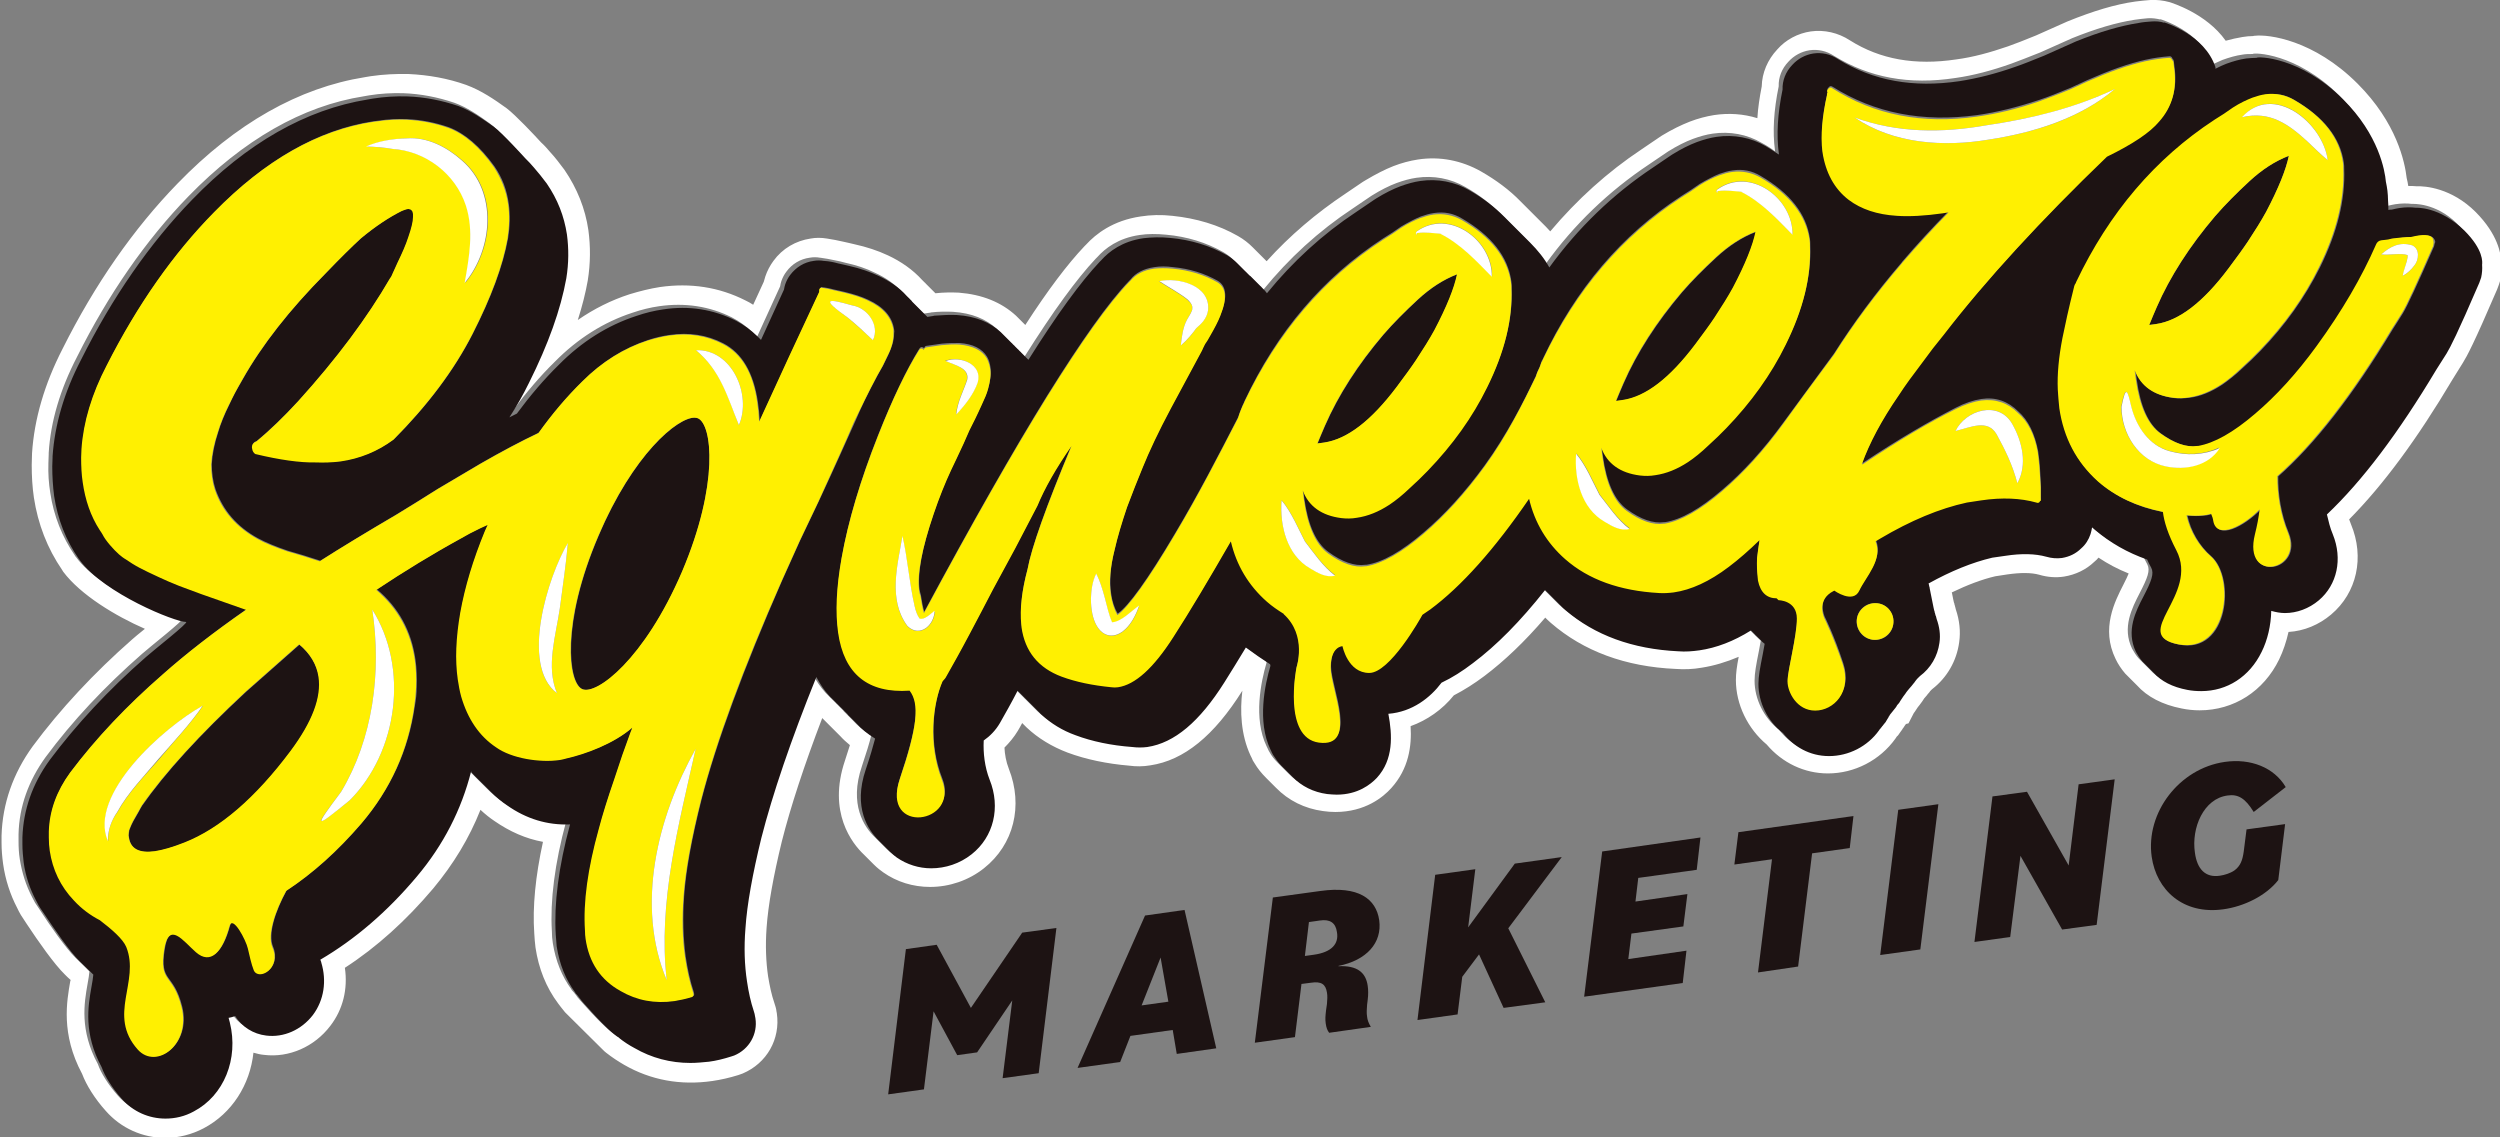 <?xml version="1.0" encoding="utf-8"?>
<!-- Generator: Adobe Illustrator 26.0.3, SVG Export Plug-In . SVG Version: 6.00 Build 0)  -->
<svg version="1.1" xmlns="http://www.w3.org/2000/svg" xmlns:xlink="http://www.w3.org/1999/xlink" x="0px" y="0px"
	 viewBox="0 0 803.9 365.7" style="enable-background:new 0 0 803.9 365.7;" xml:space="preserve">
<rect x="0" y="0" width="803.9" height="365.7" fill="#808080" stroke="none"/>
<style type="text/css">
	.st0{fill:none;}
	.st1{fill:#FFFFFF;}
	.st2{fill:#1D1313;}
	.st3{fill:#FFF001;}
</style>
<g id="Background">
</g>
<g id="White_Outline">
</g>
<g id="Black_Background">
</g>
<g id="Art">
</g>
<g id="Highlights">
	<g>
		<polygon class="st0" points="367.1,323.3 375.7,322.1 373.2,307.9 		"/>
		<path class="st0" d="M424.5,296l-3.5,0.5l-1.3,10.9l2.9-0.4c5.7-0.8,8.1-3.4,7.5-7.3C429.6,296.7,427.7,295.5,424.5,296z"/>
		<rect x="398.4" y="84.9" transform="matrix(0.664 -0.747 0.747 0.664 70.194 326.217)" class="st0" width="0" height="0"/>
		<path class="st1" d="M187.5,321.8l0.5,0.4l0,0C187.8,322.1,187.7,322,187.5,321.8z"/>
		<path class="st1" d="M796.1,68.2c-7.8-7.8-16.3-8.4-19-8.3c-0.9-0.1-1.8-0.1-2.7-0.1c-0.1-0.8-0.3-1.7-0.5-2.5
			c-0.6-5.2-3.2-17.8-15.8-30.4c-14.1-14.1-28.6-15.9-33-15.4c-0.2,0-0.4,0-0.6,0.1c-1.1,0-2.2,0.1-3.4,0.3
			c-1.8,0.3-3.6,0.7-5.4,1.2c-6.3-8.9-17.5-12.2-18-12.4c-2.2-0.6-4.3-0.8-6.2-0.7c-1.6,0.1-3.2,0.3-4.9,0.5
			c-6.4,0.9-13.4,3-21.8,6.4l-10.1,4.5c-3.7,1.5-6.7,2.7-9,3.5c-5.8,2-11.3,3.5-16.6,4.2c-13.3,2-24.5,0-34.2-6.1
			c-3.8-2.5-8.3-3.5-12.6-2.9c-4.2,0.6-8.1,2.7-10.8,5.8c-3.1,3.3-4.9,7.5-5,11.9c-0.7,3.6-1.2,6.9-1.4,10.2
			c-4.5-1.4-9.2-1.7-13.9-1c-2.5,0.4-5.2,1.1-7.8,2.1c-2.8,1.1-5.7,2.5-9,4.5c-0.3,0.2-0.6,0.4-0.9,0.6l-5.6,3.8
			c-11,7.3-20.8,16.2-29.4,26.4c-0.5-0.5-0.9-1-1.4-1.5l-8.2-8.2c-3.5-3.6-7.8-6.8-12.7-9.6c-6.2-3.5-13.2-4.9-20.3-3.8
			c-2.6,0.4-5.2,1.1-7.8,2.1c-2.8,1.1-5.7,2.6-8.9,4.5c-0.3,0.2-0.7,0.4-1,0.6l-5.6,3.8c-9.3,6.2-17.8,13.4-25.3,21.7c0,0,0,0,0,0
			l-1.3-1.3c-0.2-0.2-0.3-0.3-0.3-0.3c-0.2-0.2-0.4-0.4-0.5-0.5l-2.4-2.4c-1.4-1.4-2.8-2.5-4.7-3.6c-6.3-3.6-13.4-5.7-21.1-6.5
			c-3.6-0.4-7-0.3-10.2,0.2c-8.9,1.3-14.4,5.6-17.6,9.1c-0.2,0.2-0.4,0.4-0.5,0.5c-5.4,5.7-11.7,14-19,25.3l-0.4-0.4
			c-0.2-0.2-0.3-0.3-0.3-0.3l-1-1c-0.2-0.2-0.4-0.4-0.5-0.5c-0.3-0.3-0.6-0.6-0.8-0.8c-4.7-4.3-10.8-6.8-18.4-7.4
			c-2.3-0.1-4.8-0.1-7.5,0.2c-0.1-0.1-0.1-0.1-0.1-0.1l-0.6-0.6c-0.1-0.1-0.3-0.3-0.4-0.4c-0.2-0.2-0.3-0.3-0.3-0.3l-0.7-0.7
			c-0.2-0.2-0.3-0.3-0.3-0.3c0,0,0,0,0,0l-0.7-0.7c-0.1-0.2-0.3-0.3-0.4-0.4c-0.1-0.1-0.3-0.3-0.4-0.4c-0.2-0.2-0.3-0.3-0.3-0.3
			l-0.1-0.1c-2.9-3.2-6.7-5.9-11-7.9c-3.2-1.5-6.8-2.7-10.9-3.6c-1.1-0.3-2.3-0.5-3.5-0.8c-1.6-0.4-3.4-0.7-5.2-1
			c-1.8-0.3-3.6-0.3-5.2,0c-4.8,0.7-9.1,3.2-12,7.2c-1.1,1.5-2,3.2-2.6,5c-0.2,0.6-0.3,1.1-0.5,1.7l-3.4,7.4c-0.8-0.5-1.6-1-2.5-1.4
			c-8.5-4.3-17.7-5.7-27.5-4.3c-3.2,0.5-6.4,1.3-9.7,2.3c-5.9,1.9-11.5,4.7-16.7,8.3c1.4-4.4,2.5-8.7,3.2-12.7
			c0.9-5.6,0.9-11,0.2-16.2c-1-6.9-3.6-13.4-7.7-19.4c-1.5-2-3-4-4.5-5.6c-1-1.2-2-2.3-3-3.2c-2-2.2-8.2-8.8-11.1-11
			c-3.9-2.8-8.1-5.7-13-7.5c-5.9-2.1-12.1-3.2-18.5-3.5c-3.9-0.1-8.1,0.1-12.2,0.7l-1.8,0.3c-21.3,3.4-41.6,14.9-60.3,34.2
			c-14.1,14.5-26.6,32.4-37,53.2c-5.8,11.3-9.1,22.6-9.8,33.6l-0.1,3.7c0,3.6,0.2,7.1,0.7,10.5c1.3,8.5,4.3,16.3,9.1,23.3l0.3,0.5
			c5.6,7.5,16.9,14.3,26.3,18.4c-1.9,1.5-3.4,2.8-4.1,3.4c-12.3,10.8-23.1,22.4-32,34.4c-6.3,8.7-9.7,18.4-10,28.7l0,2.3
			c0,2.3,0.2,4.6,0.5,6.8c0.7,5,2.3,9.9,4.5,14.1c0.4,0.8,0.7,1.5,1.2,2.3c0,0,0.7,1.1,1.7,2.6l0.2,0.3c3.7,5.6,8.8,12.9,12.3,16.3
			c0.5,0.5,1.1,1.1,1.8,1.7c0,0.1,0,0.2-0.1,0.4c-1.1,6.4-3.1,16.9,3.8,29.8c1.4,3.7,4.1,8,7.6,11.9c4.9,5.6,11.9,8.7,19.2,8.7
			c4.2,0,8.5-1.1,12.3-3.1c9.1-4.8,14.9-14,16-24.3c1.1,0.3,2.2,0.6,3.4,0.7c8,1,16.2-2.6,21.3-9.3c4.1-5.3,5.7-11.9,4.7-18.7
			c10.2-6.6,19.7-15.2,28.4-25.5c6.5-7.8,11.6-16.2,15.2-25.3c1.5,1.4,3,2.6,4.5,3.6c4.9,3.4,10.1,5.7,15.6,6.7
			c-2.4,11-3.4,20.9-2.8,29.4c0.1,1.6,0.2,3.1,0.4,4.6c1,6.7,3.4,12.8,7.3,18c0,0,1.5,2,2.2,2.8l0,0l0.5,0.5l0,0l12.1,12l0.6,0.5
			c1.9,1.5,3.9,2.8,5.8,3.9c8.5,4.9,18.1,6.7,28.4,5.2c2.7-0.4,5.4-1,8.3-1.9c0.5-0.2,0.9-0.3,1.4-0.5c7.8-3.3,12.2-11.1,11-19.4
			l-0.1-0.5c-0.1-1-0.4-1.9-0.7-2.8c-0.9-2.6-1.5-5.5-2-8.5c-0.7-4.7-0.9-10-0.5-15.6c0.5-7.3,2.2-16.7,4.9-27.8
			c2.8-11.1,7.2-24.5,13-39.7l2.2,2.2c0.1,0.1,0.3,0.3,0.4,0.4c0.1,0.1,0.3,0.3,0.4,0.4l0.2,0.2c0.2,0.2,0.4,0.4,0.6,0.6l2,2
			c0.9,1,2,2,3.1,2.9c-0.5,1.6-1,3.2-1.6,5c-5.6,16.6,2.3,26.6,6.1,30.2l3.2,3.2c1.2,1.2,2.3,2,3,2.5c4.4,3.1,9.6,4.7,15.1,4.7
			c6.2,0,12.4-2.1,17.3-6c9.6-7.6,12.7-20.1,8-32c-0.9-2.3-1.3-4.7-1.4-6.8c1.6-1.6,3.1-3.4,4.3-5.4c0.5-0.8,0.9-1.6,1.4-2.5
			l0.6,0.6c0.2,0.2,0.5,0.5,0.8,0.8c3.7,3.5,8.2,6.2,13.2,8.1c5.9,2.2,12.7,3.6,19.8,4.2c2.2,0.3,4.5,0.3,6.8-0.1
			c10.8-1.6,20.5-9.5,29.6-24c0,0,0,0,0,0c-0.8,6.5-0.5,14.1,2.6,20.8l0.4,0.8c0.2,0.6,0.5,1.1,0.9,1.7c1,1.7,2.2,3.2,3.8,4.8
			l2.9,2.9l0,0l0.2,0.2c4,4.1,9.2,6.7,15.1,7.5c1.4,0.2,2.7,0.3,4,0.3c9.6,0,15.4-4.8,18-7.7c5.6-6.2,6.6-13.5,6.2-19.9
			c5.3-1.9,10.2-5.3,13.9-9.9c3.3-1.7,6.6-3.8,9.8-6.2c6.5-4.9,13-11.1,19.6-18.8l0.1,0.1c0.2,0.2,0.4,0.4,0.5,0.5
			c0.4,0.4,0.9,0.8,1.2,1.1c10.5,9.1,24,14.1,40.2,14.8c2.7,0.2,5.5,0.1,8.3-0.4c3.9-0.6,7.9-1.8,11.9-3.5c-0.6,3.1-0.9,5.3-0.9,7.5
			c0,7.8,3.8,15.6,9.9,20.7c5,5.9,12.1,9.3,19.7,9.3c8.5,0,16.7-4.2,21.7-11.2l0.4-0.6c0.1-0.1,0.1-0.2,0.2-0.2
			c0.1-0.1,0.1-0.1,0.2-0.2l0.3-0.4c0.1-0.1,0.1-0.2,0.2-0.3l0.5-0.7c0.1-0.1,0.2-0.2,0.2-0.3c0,0,0-0.1,0.1-0.1l0.3-0.5
			c0.1-0.1,0.2-0.2,0.3-0.4l0.4-0.6c0.1-0.1,0.2-0.3,0.3-0.4l0.8-0.2l1.7-3.3c0.2-0.3,0.5-0.6,0.7-1c0.3-0.4,0.5-0.7,0.6-0.9
			c0.2-0.3,0.4-0.5,0.4-0.5c0.2-0.2,0.3-0.4,0.3-0.4l0.3-0.4c0.3-0.4,0.6-0.8,0.9-1.3c0.1-0.2,0.2-0.3,0.3-0.4
			c0.2-0.2,0.4-0.5,0.6-0.7c0.1-0.1,0.2-0.2,0.3-0.4c0.3-0.3,0.5-0.6,0.7-0.8l0.1-0.2c0.1-0.1,0.2-0.2,0.3-0.3
			c0.1-0.1,0.1-0.2,0.2-0.2c0.1-0.1,0.1-0.1,0.2-0.2c4.8-3.7,7.9-9.1,8.7-15.1c0.5-3.5,0.1-7.1-1.1-10.6c-0.1-0.3-0.1-0.6-0.2-0.8
			c0-0.1-0.1-0.3-0.1-0.4l-0.1-0.3c0-0.2-0.1-0.5-0.2-0.7c-0.1-0.3-0.1-0.6-0.2-0.9l-0.4-2c0-0.1,0-0.2-0.1-0.3
			c5-2.4,9.7-4.2,14-5.2l3.9-0.6c4.2-0.6,7.7-0.6,10.2,0.1c2.7,0.8,5.4,1,8,0.6c3.7-0.6,7.1-2.2,9.8-4.8c0.5-0.4,0.9-0.8,1.3-1.3
			c3,2,6.2,3.7,9.7,5.1c-0.3,0.7-0.8,1.9-1.7,3.6c-2.7,5.3-7.3,14.1-2.5,23.9c0.8,1.7,1.9,3.3,3.1,4.7c0.1,0.1,0.2,0.2,0.3,0.3
			l0.6,0.6c0,0,0.1,0.1,0.1,0.1l0.7,0.7c0,0,0,0,0,0l0.3,0.3c0,0,0,0,0,0l0.3,0.3c0,0,0,0,0.1,0.1l0.2,0.2c0,0,0,0,0.1,0.1l0.2,0.2
			c0,0,0,0,0.1,0.1l0.2,0.2c0,0,0,0,0,0l0.2,0.2c0,0,0,0,0.1,0.1l0.2,0.2c3.4,3.8,8.3,6.3,14.4,7.5c1.9,0.4,3.9,0.6,5.8,0.6
			c11,0,20.6-6.1,25.6-16.4c1.3-2.7,2.3-5.7,3-8.8c5-0.3,9.8-2.3,13.7-5.6c8.3-7,10.8-18.4,6.4-29c-0.2-0.5-0.4-1-0.6-1.6
			c11-11.1,21.9-25.9,33.3-45.1l3.3-5.3c1.3-2.1,3.4-5.9,11-23.6c0.4-1,0.7-1.9,1-2.9c0.4-1.7,0.6-3.5,0.5-5.4
			C804.1,81.4,803.3,75.5,796.1,68.2z M796.9,84.1c0.1,1.3,0,2.7-0.3,4.1c-0.1,0.6-0.3,1.2-0.6,1.7c-7.1,16.5-9.3,20.8-10.5,22.7
			l-3.3,5.2c-12.2,20.4-23.8,35.8-35.2,46.6c0.4,2.1,1,4.3,1.9,6.4c3.2,7.8,1.4,16.1-4.5,21.2c-3.2,2.7-7,4.1-10.9,4.1
			c-1.5,0-3-0.2-4.4-0.7c-0.1,4.8-1.2,9.4-3.1,13.2c-3.9,8-11.1,12.6-19.4,12.6c-1.5,0-3-0.1-4.5-0.4c-4.7-0.9-8.3-2.7-10.8-5.5
			c-0.1-0.1-0.1-0.1-0.2-0.2c0,0-0.1-0.1-0.1-0.1c-0.1-0.1-0.1-0.1-0.2-0.2c0,0-0.1-0.1-0.1-0.1c-0.1-0.1-0.1-0.1-0.2-0.2
			c0,0-0.1-0.1-0.1-0.1c-0.1-0.1-0.1-0.1-0.2-0.2c0,0-0.1-0.1-0.1-0.1c-0.1-0.1-0.1-0.1-0.2-0.2c0,0-0.1-0.1-0.1-0.1
			c-0.1-0.1-0.1-0.1-0.2-0.2c0,0-0.1-0.1-0.1-0.1c-0.1-0.1-0.1-0.1-0.2-0.2c0,0-0.1-0.1-0.1-0.1c0,0-0.1-0.1-0.1-0.1
			c0,0-0.1-0.1-0.1-0.1c0,0-0.1-0.1-0.1-0.1c0,0-0.1-0.1-0.1-0.1c0,0-0.1-0.1-0.1-0.1c0,0-0.1-0.1-0.1-0.1c0,0-0.1-0.1-0.1-0.1
			c-0.1-0.1-0.1-0.1-0.2-0.2c0,0-0.1-0.1-0.1-0.1c-0.1-0.1-0.1-0.1-0.2-0.2c0,0-0.1-0.1-0.1-0.1c-0.1-0.1-0.1-0.1-0.2-0.2
			c-0.8-0.9-1.5-2-2.1-3.1c-3.3-6.8,0-13.1,2.4-17.8c2.6-5,3.5-7.4,2.5-9.3c-0.5-0.9-0.9-1.8-1.3-2.6c-6.3-2.2-11.9-5.4-16.7-9.5
			c-0.4-0.3-0.7-0.6-1-0.9c-0.1,0.8-0.3,1.5-0.5,2.2c-0.6,1.8-1.7,3.4-3,4.6c-1.7,1.6-3.8,2.7-6.2,3.1c-1.6,0.3-3.3,0.1-5-0.4
			c-3.6-1-8-1.1-13.2-0.3l-4.2,0.6c-6.4,1.5-13.3,4.3-20.5,8.3c0.1,0.3,0.1,0.5,0.2,0.8c0,0,0,0,0,0c0.1,0.3,0.2,0.6,0.2,0.9
			c0,0.2,0.1,0.3,0.1,0.5c0,0.2,0.1,0.4,0.1,0.5c0,0.2,0.1,0.3,0.1,0.5c0,0.2,0.1,0.3,0.1,0.5c0,0.2,0.1,0.3,0.1,0.5
			c0,0.2,0.1,0.3,0.1,0.5c0,0.2,0.1,0.3,0.1,0.5c0,0.2,0.1,0.3,0.1,0.5c0,0.2,0.1,0.3,0.1,0.5c0,0.2,0.1,0.3,0.1,0.5
			c0,0.2,0.1,0.3,0.1,0.5c0,0.2,0.1,0.3,0.1,0.5c0.1,0.3,0.1,0.6,0.2,0.9c0.1,0.3,0.1,0.5,0.2,0.8c0,0.1,0,0.2,0.1,0.3
			c0.1,0.2,0.1,0.5,0.2,0.7c0,0.1,0,0.1,0.1,0.2c0.1,0.2,0.1,0.5,0.2,0.8c0.9,2.4,1.2,5,0.9,7.7c-0.6,4.3-2.8,8.1-6.3,10.7
			c0,0-0.1,0-0.1,0.1c-0.2,0.3-0.5,0.5-0.8,0.8c-0.1,0.2-0.2,0.3-0.4,0.5c-0.1,0.1-0.2,0.3-0.3,0.4c0,0,0,0,0,0
			c-0.1,0.1-0.2,0.2-0.3,0.4c-0.1,0.2-0.3,0.3-0.4,0.5c-0.1,0.2-0.3,0.3-0.4,0.5c-0.2,0.3-0.4,0.5-0.7,0.8c-0.1,0.2-0.3,0.4-0.5,0.6
			c-0.2,0.4-0.5,0.8-0.8,1.1c-0.1,0.1-0.2,0.3-0.3,0.4c-0.1,0.2-0.2,0.3-0.3,0.4c-0.1,0.2-0.3,0.4-0.4,0.6c-0.2,0.3-0.4,0.6-0.6,0.9
			c-0.2,0.3-0.4,0.7-0.7,1c-0.1,0.2-0.2,0.3-0.4,0.5c0,0,0,0,0,0c-0.1,0.1-0.2,0.3-0.3,0.5c0,0,0,0,0,0c-0.1,0.1-0.2,0.3-0.3,0.4
			c0,0,0,0-0.1,0.1c-0.1,0.1-0.2,0.3-0.3,0.4c0,0,0,0-0.1,0.1c-0.1,0.1-0.2,0.3-0.3,0.4c0,0-0.1,0.1-0.1,0.1
			c-0.1,0.1-0.2,0.3-0.3,0.4c0,0-0.1,0.1-0.1,0.1c-0.1,0.1-0.2,0.3-0.3,0.4c0,0-0.1,0.1-0.1,0.1c-0.1,0.1-0.1,0.2-0.2,0.4
			c0,0-0.1,0.1-0.1,0.1c-0.1,0.1-0.2,0.2-0.2,0.4c0,0.1-0.1,0.1-0.1,0.2c-0.1,0.1-0.1,0.2-0.2,0.3c0,0.1-0.1,0.1-0.1,0.2
			c-0.1,0.1-0.1,0.2-0.2,0.3c0,0.1-0.1,0.1-0.1,0.2c-0.1,0.1-0.1,0.2-0.2,0.3c0,0.1-0.1,0.1-0.2,0.2c-0.1,0.1-0.1,0.2-0.2,0.3
			c-0.1,0.1-0.1,0.1-0.2,0.2c-0.1,0.1-0.1,0.2-0.2,0.3c-0.1,0.1-0.1,0.1-0.2,0.2c-0.1,0.1-0.1,0.2-0.2,0.3c-0.1,0.1-0.1,0.1-0.2,0.2
			c-0.1,0.1-0.1,0.2-0.2,0.3c0,0.1-0.1,0.1-0.2,0.2c-0.1,0.1-0.1,0.2-0.2,0.3c-3.8,5.2-9.8,8.3-16.1,8.3c-6.3,0-11.4-3-14.8-7.4
			c-4.9-3.8-7.9-9.9-7.9-15.8c0-2.4,0.5-5.1,1.4-9.6c0.2-1,0.4-2.2,0.6-3.3c-0.5-0.4-0.9-0.9-1.4-1.3c-0.1-0.1-0.2-0.2-0.3-0.3
			c-0.1-0.1-0.2-0.2-0.3-0.3c-0.1-0.1-0.3-0.3-0.4-0.4c-0.1-0.1-0.2-0.2-0.3-0.3c-0.1-0.1-0.2-0.2-0.4-0.4c-0.1-0.1-0.2-0.2-0.3-0.3
			c-0.1-0.1-0.3-0.3-0.4-0.4c-0.1-0.1-0.2-0.2-0.3-0.3c-0.1-0.1-0.2-0.2-0.3-0.3c-5.6,3.4-11.2,5.5-16.6,6.4
			c-2.3,0.3-4.6,0.4-6.8,0.3c-14.7-0.7-26.9-5.1-36.2-13.2c-0.2-0.2-0.5-0.5-0.8-0.7c-0.1-0.1-0.3-0.3-0.4-0.4
			c-0.1-0.1-0.2-0.2-0.3-0.3c0,0-0.1-0.1-0.1-0.1h0c-0.1-0.1-0.2-0.2-0.2-0.2c-0.1-0.1-0.2-0.2-0.4-0.4c-0.1-0.1-0.3-0.3-0.4-0.4
			c-0.1-0.1-0.2-0.2-0.3-0.3c0,0-0.1-0.1-0.1-0.1h0c-0.1-0.1-0.2-0.2-0.2-0.2c-0.1-0.1-0.3-0.3-0.4-0.4c-0.1-0.1-0.2-0.2-0.3-0.3
			c0,0-0.1-0.1-0.1-0.1c-0.1-0.1-0.1-0.1-0.2-0.2c0,0-0.1-0.1-0.1-0.1h0c-0.1-0.1-0.2-0.2-0.2-0.2c-0.1-0.1-0.3-0.3-0.4-0.4
			c-0.1-0.1-0.2-0.2-0.3-0.3c0,0-0.1-0.1-0.1-0.1c-0.1-0.1-0.2-0.2-0.2-0.2c0,0-0.1-0.1-0.1-0.1c-0.1-0.1-0.1-0.1-0.2-0.2
			c-0.1-0.1-0.3-0.3-0.4-0.4c0,0-0.1-0.1-0.1-0.1c-0.1-0.1-0.1-0.1-0.2-0.2c0,0-0.1-0.1-0.1-0.1c-7.9,10.1-15.6,17.8-23.2,23.5
			c-3.4,2.6-6.8,4.6-10.1,6.3c-3.5,4.8-9.4,9.3-17.1,10c1.3,6.9,1.6,14.7-3.7,20.6c-1.9,2.1-6,5.4-12.9,5.4c-1,0-2-0.1-3.1-0.2
			c-4.4-0.6-8.2-2.5-11.1-5.5c0,0,0,0-0.1-0.1c0,0-0.1-0.1-0.1-0.1c0,0-0.1-0.1-0.1-0.1c0,0,0,0-0.1-0.1c0,0-0.1-0.1-0.1-0.1
			c0,0-0.1-0.1-0.1-0.1c0,0,0,0-0.1-0.1c0,0-0.1-0.1-0.1-0.1c0,0-0.1-0.1-0.1-0.1c0,0,0,0-0.1-0.1c0,0-0.1-0.1-0.1-0.1
			c0,0-0.1-0.1-0.1-0.1c0,0-0.1-0.1-0.1-0.1c0,0-0.1-0.1-0.1-0.1c0,0-0.1-0.1-0.1-0.1c0,0-0.1-0.1-0.1-0.1c0,0-0.1-0.1-0.1-0.1
			c0,0-0.1-0.1-0.1-0.1c0,0-0.1-0.1-0.1-0.1c0,0-0.1-0.1-0.1-0.1c0,0-0.1-0.1-0.1-0.1c0,0-0.1-0.1-0.1-0.1c0,0-0.1-0.1-0.1-0.1
			c0,0-0.1-0.1-0.1-0.1c0,0-0.1-0.1-0.1-0.1c0,0-0.1-0.1-0.1-0.1c0,0-0.1-0.1-0.1-0.1c0,0-0.1-0.1-0.1-0.1c0,0-0.1-0.1-0.1-0.1
			c0,0-0.1-0.1-0.1-0.1c0,0-0.1-0.1-0.1-0.1c0,0-0.1-0.1-0.1-0.1c0,0-0.1-0.1-0.1-0.1c0,0-0.1-0.1-0.1-0.1c0,0,0,0-0.1-0.1
			c0,0-0.1-0.1-0.1-0.1c-1-1-1.9-2.1-2.6-3.4c-0.3-0.4-0.4-0.9-0.7-1.4c-0.1-0.1-0.1-0.3-0.2-0.4c-4.3-9-1.8-20.8,0-26.9
			c0-0.1-0.1-0.3-0.1-0.5c-2.5-1.6-5.1-3.4-7.8-5.4c-2.5,4.1-4.8,7.9-6.9,11.2c-8,12.7-16.1,19.5-24.8,20.8c-1.6,0.2-3.3,0.3-4.8,0
			c-6.8-0.6-13-1.9-18.3-3.8c-4.2-1.6-7.9-3.8-10.9-6.6h0c-0.2-0.2-0.4-0.4-0.6-0.6c-0.1-0.1-0.2-0.2-0.3-0.3
			c-0.1-0.1-0.3-0.3-0.3-0.3c-0.1-0.1-0.3-0.3-0.4-0.4c-0.1-0.1-0.2-0.2-0.3-0.3c-0.1-0.1-0.2-0.2-0.3-0.3c-0.1-0.1-0.3-0.3-0.4-0.4
			c-0.1-0.1-0.3-0.3-0.4-0.4c-0.1-0.1-0.2-0.2-0.3-0.3c-0.1-0.1-0.2-0.2-0.3-0.3c-0.1-0.1-0.3-0.3-0.4-0.4c-0.1-0.1-0.3-0.2-0.3-0.3
			c-0.1-0.1-0.2-0.2-0.3-0.3c-0.1-0.1-0.3-0.3-0.3-0.3c-0.1-0.1-0.2-0.2-0.3-0.3c-0.1-0.1-0.3-0.3-0.4-0.4c-0.1-0.1-0.3-0.3-0.4-0.4
			c-0.1-0.1-0.2-0.2-0.3-0.3c-0.1-0.1-0.3-0.3-0.4-0.4c-0.1-0.1-0.2-0.2-0.3-0.3c-0.1-0.1-0.3-0.3-0.4-0.4c-0.1-0.1-0.2-0.2-0.3-0.3
			c-2.1,3.9-4,7.4-5.7,10.4c-1.4,2.3-3.2,4.2-5.2,5.6c-0.2,4,0.3,8.5,1.9,12.6c3.6,9,1.3,18.4-5.8,24c-3.8,3-8.5,4.5-13,4.5
			c-3.9,0-7.8-1.1-11.1-3.5c-0.5-0.4-1.3-1-2.1-1.8c0,0,0,0-0.1-0.1c0,0-0.1-0.1-0.1-0.1c0,0-0.1-0.1-0.1-0.1c0,0,0,0-0.1-0.1
			c0,0-0.1-0.1-0.1-0.1c0,0-0.1-0.1-0.1-0.1c0,0-0.1-0.1-0.1-0.1c0,0-0.1-0.1-0.1-0.1c0,0-0.1-0.1-0.1-0.1c0,0-0.1-0.1-0.1-0.1
			c0,0-0.1-0.1-0.1-0.1c0,0-0.1-0.1-0.1-0.1c0,0-0.1-0.1-0.1-0.1c0,0-0.1-0.1-0.1-0.1c0,0-0.1-0.1-0.1-0.1c0,0-0.1-0.1-0.1-0.1
			c0,0-0.1-0.1-0.1-0.1c0,0-0.1-0.1-0.1-0.1c0,0-0.1-0.1-0.1-0.1c0,0-0.1-0.1-0.1-0.1c0,0-0.1-0.1-0.1-0.1c0,0-0.1-0.1-0.1-0.1
			c0,0-0.1-0.1-0.1-0.1c0,0-0.1-0.1-0.1-0.1c0,0-0.1-0.1-0.1-0.1c0,0-0.1-0.1-0.1-0.1c0,0,0,0-0.1-0.1c0,0-0.1-0.1-0.1-0.1
			c0,0-0.1-0.1-0.1-0.1c0,0,0,0-0.1-0.1c0,0-0.1-0.1-0.1-0.1c0,0-0.1-0.1-0.1-0.1c0,0,0,0-0.1-0.1c0,0-0.1-0.1-0.1-0.1
			c0,0-0.1-0.1-0.1-0.1c0,0-0.1-0.1-0.1-0.1c-3.5-3.3-8.4-10.6-4.2-22.9c1.4-4.2,2.4-7.4,3-9.9c-2.5-1.5-4.5-3.2-6-4.9
			c-0.1-0.1-0.1-0.1-0.2-0.2c-0.1-0.1-0.2-0.2-0.4-0.4c-0.1-0.1-0.2-0.2-0.3-0.3c-0.1-0.1-0.3-0.3-0.4-0.4c-0.1-0.1-0.2-0.2-0.3-0.3
			c-0.1-0.1-0.2-0.2-0.4-0.4c-0.1-0.1-0.2-0.2-0.3-0.3c-0.1-0.1-0.3-0.3-0.4-0.4c-0.1-0.1-0.2-0.2-0.3-0.4c-0.1-0.1-0.2-0.2-0.3-0.3
			c-0.1-0.1-0.2-0.2-0.3-0.3c-0.1-0.1-0.3-0.3-0.4-0.4c-0.1-0.1-0.2-0.2-0.3-0.3c-0.1-0.1-0.2-0.2-0.4-0.4c-0.1-0.1-0.2-0.2-0.3-0.3
			c-0.1-0.1-0.3-0.2-0.4-0.4c-0.1-0.1-0.2-0.2-0.4-0.4c-0.1-0.1-0.2-0.2-0.3-0.3c-0.1-0.1-0.2-0.2-0.3-0.3c-0.1-0.1-0.3-0.2-0.4-0.4
			c-0.1-0.1-0.2-0.2-0.4-0.4c-0.1-0.1-0.2-0.2-0.3-0.3c-0.1-0.1-0.2-0.2-0.4-0.4c-0.3-0.3-0.5-0.5-0.8-0.8c-1.6-1.8-3-3.8-4.2-6.1
			c-8.2,20.3-14.1,37.6-17.7,51.8c-2.8,11.6-4.6,21.3-5.1,29c-0.4,6.1-0.2,11.9,0.5,17.1c0.5,3.4,1.3,6.6,2.2,9.6
			c0.2,0.6,0.3,1.1,0.4,1.7l0.1,0.5c0.8,5.2-2,10-6.8,12c-0.3,0.1-0.6,0.2-0.9,0.3c-2.4,0.8-4.9,1.3-7.2,1.7c-2,0.3-4,0.5-6,0.4
			c-6.4,0-12.4-1.6-18-4.8c-1.7-0.9-3.4-2.1-5-3.3l0.1,0c-3.6-1.9-12.6-12.5-12.6-12.5l0.5,0.5c-0.4-0.5-0.8-1-1.2-1.5l-0.8-0.9
			l0-0.1c-3.1-4.2-5.1-9.2-6-14.9c-0.2-1.2-0.3-2.5-0.3-3.8c-0.6-9.8,0.9-21.8,4.6-35.4c-7.3,0.3-14.1-1.8-20.2-6.1
			c-1.8-1.2-3.6-2.7-5.4-4.5c-0.1-0.1-1.8-1.8-1.9-1.9c0,0-3.8-3.8-3.8-3.8c0,0-0.3-0.3-0.3-0.3l-0.2-0.5
			c-3,12.3-8.9,23.8-17.5,33.9c-9.5,11.3-19.9,20.2-31,26.7c0.1,0.3,0.2,0.5,0.3,0.8c0,0,0,0.1,0,0.1c1.9,5.9,1,12.1-2.7,16.9
			c-3.7,4.8-9.4,7.4-15,6.6c-4.2-0.5-7.8-2.8-10-6.3c-0.2,0.1-0.3,0.1-0.5,0.2c-0.5,0.2-1,0.3-1.6,0.4c0.1,0.5,0.3,1,0.4,1.5
			c2.9,11.7-1.9,23.5-11.6,28.6c-2.9,1.5-6.1,2.3-9.1,2.3c-5.3,0-10.4-2.2-14.1-6.4c-3-3.4-5.4-7.2-6.4-10.1
			c-5.9-10.9-4.4-19.6-3.3-25.8c0.3-1.6,0.5-2.9,0.6-4c-1.5-1.5-3.1-3.1-4.4-4.3c-3.2-3.1-8.6-10.9-11.3-15.1
			c-0.1-0.1-0.1-0.2-0.2-0.3c-0.9-1.4-1.6-2.4-1.6-2.4c-0.3-0.6-0.6-1.1-0.9-1.7c-2-3.8-3.3-7.9-4-12.3c-0.3-1.9-0.4-3.8-0.4-5.8
			l0-2.2c0.2-8.9,3.2-17.2,8.7-24.8c8.6-11.6,19-22.7,31-33.2c2.2-2,14.1-11.3,12.9-11.3c-3.4,0-26.2-9-34.1-19.8
			c-0.1-0.1-0.2-0.2-0.3-0.4c-4.2-6.1-6.9-12.9-8-20.3c-0.5-3.1-0.7-6.2-0.6-9.5l0.1-2.9c0-0.1,0-0.2,0-0.4
			c0.6-10.1,3.7-20.5,9.1-30.9c10.1-20.2,22.2-37.6,35.8-51.6c17.7-18.2,36.7-29.1,56.4-32.2l1.7-0.3c3.7-0.6,7.4-0.8,11-0.7
			c5.7,0.2,11.2,1.3,16.5,3.1c3.9,1.4,7.6,3.9,11.3,6.6c2.7,1.9,10.2,10.2,10.2,10.2c0.9,0.9,1.9,1.9,2.8,3c1.3,1.5,2.7,3.2,4.1,5.1
			c3.5,5.1,5.6,10.5,6.5,16.4c0.7,4.5,0.6,9.2-0.2,14.1c-1.8,10-5.8,21.2-12,33.6c-1.9,3.7-4,7.4-6.3,11.1c0.8-0.4,1.6-0.8,2.4-1.2
			c4.2-5.7,8.7-11,13.5-15.7c7.3-7.4,15.7-12.7,24.9-15.7c2.9-1,5.8-1.7,8.6-2.1c8.3-1.2,16.2,0,23.4,3.6c2.5,1.3,4.8,3,6.9,5
			c0,0,0.3,0.3,0.3,0.3l0.9,0.9l7.4-16.2c0.1-0.6,0.2-1.1,0.4-1.7c0.4-1.1,0.9-2.1,1.6-3c1.8-2.5,4.5-4.1,7.5-4.5
			c1.1-0.2,2.2-0.2,3.3,0c0,0,0,0,0.1,0c1.6,0.2,3.1,0.5,4.5,0.8c1.2,0.2,2.4,0.5,3.5,0.8c3.6,0.8,6.7,1.8,9.5,3.2
			c3.6,1.6,6.6,3.8,9,6.4c0.1,0.1,0.1,0.1,0.2,0.2c0.1,0.1,0.2,0.2,0.4,0.4c0.1,0.1,0.2,0.2,0.4,0.4c0.1,0.1,0.2,0.2,0.3,0.3
			c0.1,0.1,0.2,0.2,0.3,0.3c0.2,0.2,0.3,0.3,0.4,0.5c0.1,0,0.1,0.1,0.3,0.3c0.1,0.1,0.2,0.2,0.3,0.3c0.1,0.1,0.2,0.2,0.4,0.4
			c0.2,0.1,0.3,0.3,0.4,0.4c0.1,0,0.1,0.1,0.3,0.3c0.1,0.1,0.2,0.2,0.3,0.3c0.2,0.2,0.3,0.3,0.4,0.4c0.1,0.1,0.2,0.2,0.3,0.3
			c0.1,0.1,0.2,0.2,0.3,0.3c0.1,0.1,0.3,0.3,0.4,0.4c0.1,0.1,0.2,0.2,0.3,0.3c0.1,0.1,0.2,0.2,0.3,0.3c0.1,0.1,0.2,0.2,0.3,0.3
			c0.1,0.1,0.2,0.2,0.3,0.3c0,0,0.1,0.1,0.1,0.1l1.9-0.3c0.2,0,0.3,0,0.5-0.1c2.6-0.3,5-0.3,7.1-0.2c6,0.4,10.6,2.3,14.1,5.5
			c0.2,0.2,0.4,0.4,0.6,0.6c0.1,0.1,0.3,0.3,0.4,0.4c0.1,0.1,0.2,0.2,0.4,0.4c0.1,0.1,0.2,0.2,0.3,0.3c0.1,0.1,0.2,0.2,0.4,0.4
			c0.1,0.1,0.2,0.2,0.3,0.3c0.1,0.1,0.2,0.2,0.3,0.3c0.1,0.1,0.2,0.2,0.4,0.4c0.1,0.1,0.2,0.2,0.3,0.3c0.1,0.1,0.3,0.2,0.4,0.4
			c0.1,0.1,0.2,0.2,0.3,0.3c0.1,0.1,0.3,0.2,0.4,0.4c0.1,0.1,0.2,0.2,0.3,0.3c0.1,0.1,0.2,0.2,0.4,0.4c0.1,0.1,0.2,0.2,0.3,0.3
			c0.1,0.1,0.3,0.2,0.4,0.4c0.1,0.1,0.2,0.2,0.3,0.3c0.1,0.1,0.3,0.2,0.4,0.4c0.1,0.1,0.2,0.2,0.3,0.3c0.1,0.1,0.2,0.2,0.4,0.4
			c0.1,0.1,0.2,0.2,0.3,0.3c0.1,0.1,0.2,0.2,0.3,0.3c0.1,0.1,0.2,0.2,0.4,0.4c0.1,0.1,0.2,0.2,0.3,0.3c0.1,0.1,0.2,0.2,0.3,0.3
			c9.2-14.6,16.7-24.9,22.9-31.5c0.2-0.2,0.3-0.3,0.5-0.5c2.5-2.8,6.7-6.1,13.6-7.1c2.6-0.4,5.5-0.4,8.5-0.1
			c6.7,0.6,12.9,2.5,18.4,5.6c1.3,0.8,2.3,1.5,3.2,2.5c0.1,0.1,0.3,0.3,0.4,0.4c0.1,0.1,0.2,0.2,0.4,0.4c0,0,0,0,0.1,0.1l0,0l0,0h0
			c0.1,0.1,0.2,0.2,0.3,0.3c0.1,0.1,0.2,0.2,0.4,0.4c0.1,0.1,0.2,0.2,0.4,0.4c0.1,0.1,0.2,0.2,0.4,0.4c0.1,0.1,0.2,0.2,0.3,0.3
			c0.1,0.1,0.3,0.3,0.4,0.4c0.1,0.1,0.2,0.2,0.3,0.3c0.1,0.1,0.2,0.2,0.3,0.3c0.1,0.1,0.2,0.2,0.3,0.3c0.1,0.1,0.2,0.2,0.4,0.3
			c0.1,0.1,0.2,0.2,0.3,0.3c0.1,0.1,0.2,0.2,0.3,0.3c0.1,0.1,0.2,0.2,0.3,0.3c0.1,0.1,0.2,0.2,0.3,0.3c0.1,0.1,0.2,0.2,0.3,0.3
			c0.1,0.1,0.2,0.2,0.4,0.4c0.1,0.1,0.2,0.2,0.3,0.3c0.1,0.1,0.2,0.2,0.3,0.3c0.1,0.1,0.2,0.2,0.3,0.3c0.1,0.1,0.2,0.2,0.3,0.3
			c0.1,0.1,0.3,0.3,0.4,0.4c0.1,0.1,0.2,0.2,0.3,0.3c0.5,0.5,1,1,1.4,1.6c8.3-10.2,17.9-19,28.8-26.2l5.6-3.8
			c0.2-0.1,0.4-0.3,0.6-0.4c2.9-1.8,5.5-3.1,7.9-4c2.2-0.8,4.3-1.4,6.4-1.7c5.5-0.8,11,0.2,15.8,3c4.4,2.5,8.1,5.4,11.2,8.5l8.3,8.3
			c2.5,2.5,4.6,5.1,6.2,8c9.2-12.8,20.4-23.5,33.3-32.1l5.6-3.8c0.2-0.1,0.4-0.3,0.6-0.4c2.9-1.8,5.5-3.1,7.9-4
			c2.2-0.8,4.3-1.4,6.4-1.7c5.5-0.8,11,0.2,15.8,3c1.5,0.8,2.9,1.7,4.2,2.7c0-0.1,0-0.2,0-0.3c-0.8-6.1-0.4-12.8,1.2-20.6
			c-0.1-2.9,1-5.7,3.1-7.9c1.8-2,4.2-3.3,6.8-3.7c2.7-0.4,5.5,0.2,7.9,1.8c11.4,7,24.1,9.4,39.1,7.1c5.7-0.8,11.7-2.4,17.9-4.6
			c2.4-0.9,5.6-2.1,9.3-3.6l10.3-4.6c7.7-3.1,14.2-5,20-5.9c1.5-0.2,2.9-0.4,4.3-0.5c1.4-0.1,2.7,0.1,4,0.4l0-0.1
			c0,0,13,3.8,16.5,14.2l0,0.5c1.2-0.6,2.4-1.1,3.5-1.6c2.2-0.8,4.3-1.4,6.4-1.7c1.1-0.2,2.2-0.2,3.3-0.2c0.3-0.5,14-0.4,27.8,13.3
			c11.6,11.6,13.5,23.1,13.8,26.5c0.2,1,0.4,2,0.5,2.9c0.2,1.1,0.2,2.2,0.2,3.2c0,1,0.1,2,0.1,3c0.4,0,0.8-0.1,1.1-0.1
			c0.9-0.2,1.7-0.4,2.4-0.5c2-0.3,3.8-0.3,5.3-0.1c0.2,0,7.6-0.5,14.5,6.3C797.4,79.3,797.1,83.3,796.9,84.1z"/>
		<path class="st2" d="M96.3,207.3c-8.4,7.5-14.2,12.5-17.2,15.2c-14.9,13.8-26,26-33.4,36.6c-0.4,0.7-0.8,1.3-1,1.8l-1.2,2.1
			c-0.9,1.5-1.5,2.8-1.9,4c-0.1,0.7-0.2,1.2-0.2,1.7l0.1,0.6c0.5,3.7,3.3,5.2,8.4,4.5c2.5-0.4,5.7-1.3,9.5-2.8
			c11.4-4.5,22.8-14.3,34.1-29.4c7-9.4,10-17.3,9.1-23.8C101.9,213.8,99.8,210.3,96.3,207.3z"/>
		<path class="st2" d="M545.2,110.8c2.6-3.5,4.7-6.4,6.2-8.6c2.3-3.5,4.3-6.6,5.9-9.6c4-7.6,6.4-13.6,7.3-18
			c-4.4,1.7-8.6,4.4-12.7,8.2c-4.1,3.8-7.8,7.5-11,11.2c-8.2,9.7-14.5,19.5-18.8,29.3l-1.2,2.8l-1.2,2.9l2.2-0.3
			C529.3,127.6,537,121.6,545.2,110.8z"/>
		<path class="st2" d="M224.5,134.5c-0.3-0.1-0.7-0.2-1.1-0.2c-5.6,0-19.8,11.8-30.9,38c-12.1,28.2-9.7,47.4-5.2,49.3
			c4.6,2,20-9.6,32.1-37.8C231.3,155.6,229,136.5,224.5,134.5z"/>
		<path class="st2" d="M449.2,124.4c2.6-3.5,4.7-6.4,6.2-8.6c2.3-3.5,4.3-6.6,5.9-9.6c4-7.6,6.4-13.6,7.3-18
			c-4.4,1.7-8.6,4.4-12.7,8.2c-4.1,3.8-7.8,7.5-11,11.2c-8.2,9.7-14.5,19.5-18.8,29.3l-1.2,2.8l-1.2,2.9l2.2-0.3
			C433.2,141.2,441,135.3,449.2,124.4z"/>
		<path class="st2" d="M776.8,66.8c-1.6-0.2-3.3-0.2-5.3,0.1c-0.7,0.1-1.5,0.3-2.4,0.5c-0.4,0-0.7,0-1.1,0.1c0-1,0-2-0.1-3
			c0-1.1-0.1-2.2-0.2-3.2c-0.1-0.9-0.3-1.9-0.5-2.9c-0.3-3.4-2.2-15-13.8-26.5c-13.7-13.7-27.5-13.8-27.8-13.3
			c-1.1,0-2.2,0.1-3.3,0.2c-2.1,0.3-4.2,0.9-6.4,1.7c-1.1,0.4-2.3,1-3.5,1.6l0-0.5C708.9,11,695.9,7.2,695.9,7.2l0,0.1
			c-1.3-0.4-2.6-0.5-4-0.4c-1.4,0.1-2.8,0.2-4.3,0.5c-5.8,0.9-12.3,2.8-20,5.9l-10.3,4.6c-3.7,1.5-6.9,2.8-9.3,3.6
			c-6.2,2.2-12.2,3.7-17.9,4.6c-14.9,2.2-27.7-0.1-39.1-7.1c-2.4-1.6-5.2-2.2-7.9-1.8c-2.6,0.4-5,1.7-6.8,3.7
			c-2.1,2.2-3.2,5-3.1,7.9c-1.6,7.8-2,14.5-1.2,20.6c0,0.1,0,0.2,0,0.3c-1.3-0.9-2.7-1.8-4.2-2.7c-4.8-2.8-10.3-3.8-15.8-3
			c-2.1,0.3-4.2,0.9-6.4,1.7c-2.4,0.9-5,2.2-7.9,4c-0.2,0.1-0.4,0.3-0.6,0.4l-5.6,3.8c-12.9,8.6-24,19.3-33.3,32.1
			c-1.6-2.9-3.7-5.5-6.2-8l-8.3-8.3c-3.1-3.1-6.8-6-11.2-8.5c-4.8-2.8-10.3-3.8-15.8-3c-2.1,0.3-4.2,0.9-6.4,1.7
			c-2.4,0.9-5,2.2-7.9,4c-0.2,0.1-0.4,0.3-0.6,0.4l-5.6,3.8c-10.9,7.2-20.5,16-28.8,26.2c-0.4-0.6-0.9-1.1-1.4-1.6
			c-0.1-0.1-0.2-0.2-0.3-0.3c-0.1-0.1-0.2-0.3-0.4-0.4c-0.1-0.1-0.2-0.2-0.3-0.3c-0.1-0.1-0.2-0.2-0.3-0.3c-0.1-0.1-0.2-0.2-0.3-0.3
			c-0.1-0.1-0.2-0.2-0.3-0.3c-0.1-0.1-0.2-0.2-0.4-0.4c-0.1-0.1-0.2-0.2-0.3-0.3c-0.1-0.1-0.2-0.2-0.3-0.3c-0.1-0.1-0.2-0.2-0.3-0.3
			c-0.1-0.1-0.2-0.2-0.3-0.3c-0.1-0.1-0.2-0.2-0.3-0.3c-0.1-0.1-0.2-0.2-0.4-0.3c-0.1-0.1-0.2-0.2-0.3-0.3c-0.1-0.1-0.2-0.2-0.3-0.3
			c-0.1-0.1-0.2-0.2-0.3-0.3c-0.1-0.1-0.2-0.3-0.4-0.4c-0.1-0.1-0.2-0.2-0.3-0.3c-0.1-0.1-0.2-0.2-0.4-0.4c-0.1-0.1-0.2-0.2-0.4-0.4
			c-0.1-0.1-0.2-0.2-0.4-0.4c-0.1-0.1-0.2-0.2-0.3-0.3l0,0c0,0,0,0-0.1-0.1c-0.1-0.1-0.2-0.2-0.4-0.4c-0.1-0.1-0.3-0.3-0.4-0.4
			c-0.9-0.9-1.9-1.7-3.2-2.5c-5.5-3.1-11.7-5-18.4-5.6c-3-0.3-5.9-0.2-8.5,0.1c-6.9,1-11.1,4.3-13.6,7.1c-0.2,0.2-0.3,0.3-0.5,0.5
			c-6.2,6.6-13.7,16.9-22.9,31.5c-0.1-0.1-0.2-0.2-0.3-0.3c-0.1-0.1-0.2-0.2-0.3-0.3c-0.1-0.1-0.2-0.2-0.4-0.4
			c-0.1-0.1-0.2-0.2-0.3-0.3c-0.1-0.1-0.2-0.2-0.3-0.3c-0.1-0.1-0.2-0.2-0.4-0.4c-0.1-0.1-0.2-0.2-0.3-0.3c-0.1-0.1-0.2-0.3-0.4-0.4
			c-0.1-0.1-0.2-0.2-0.3-0.3c-0.1-0.1-0.2-0.3-0.4-0.4c-0.1-0.1-0.2-0.2-0.3-0.3c-0.1-0.1-0.2-0.2-0.4-0.4c-0.1-0.1-0.2-0.2-0.3-0.3
			c-0.1-0.1-0.2-0.3-0.4-0.4c-0.1-0.1-0.2-0.2-0.3-0.3c-0.1-0.1-0.2-0.3-0.4-0.4c-0.1-0.1-0.2-0.2-0.3-0.3c-0.1-0.1-0.2-0.2-0.4-0.4
			c-0.1-0.1-0.2-0.2-0.3-0.3c-0.1-0.1-0.2-0.2-0.3-0.3c-0.1-0.1-0.2-0.2-0.4-0.4c-0.1-0.1-0.2-0.2-0.3-0.3c-0.1-0.1-0.2-0.2-0.4-0.4
			c-0.1-0.1-0.3-0.3-0.4-0.4c-0.2-0.2-0.4-0.4-0.6-0.6c-3.5-3.2-8.1-5.1-14.1-5.5c-2.1-0.1-4.5,0-7.1,0.2c-0.2,0-0.3,0-0.5,0.1
			l-1.9,0.3c0,0-0.1-0.1-0.1-0.1c-0.1-0.1-0.2-0.2-0.3-0.3c-0.1-0.1-0.2-0.2-0.3-0.3c-0.1-0.1-0.2-0.2-0.3-0.3
			c-0.1-0.1-0.2-0.2-0.3-0.3c-0.1-0.1-0.3-0.3-0.4-0.4c-0.1-0.1-0.2-0.2-0.3-0.3c-0.1-0.1-0.2-0.2-0.3-0.3c-0.1-0.1-0.3-0.3-0.4-0.4
			c-0.1-0.1-0.2-0.2-0.3-0.3c-0.1-0.1-0.2-0.2-0.3-0.3c-0.1-0.1-0.3-0.3-0.4-0.4c-0.1-0.1-0.2-0.2-0.4-0.4c-0.1-0.1-0.2-0.2-0.3-0.3
			c-0.1-0.1-0.2-0.2-0.3-0.3c-0.1-0.1-0.3-0.3-0.4-0.5c-0.1-0.1-0.2-0.2-0.3-0.3c-0.1-0.1-0.2-0.2-0.3-0.3c-0.1-0.2-0.3-0.3-0.4-0.4
			c-0.1-0.1-0.3-0.3-0.4-0.4c-0.1-0.1-0.1-0.1-0.2-0.2c-2.3-2.6-5.4-4.7-9-6.4c-2.8-1.3-5.9-2.4-9.5-3.2c-1.1-0.3-2.3-0.5-3.5-0.8
			c-1.4-0.4-2.9-0.7-4.5-0.8c0,0,0,0-0.1,0c-1.1-0.2-2.2-0.2-3.3,0c-3,0.4-5.6,2-7.5,4.5c-0.7,0.9-1.2,1.9-1.6,3
			c-0.2,0.6-0.3,1.1-0.4,1.7l-7.4,16.2l-0.9-0.9c0,0-0.3-0.3-0.3-0.3c-2.1-2-4.4-3.7-6.9-5c-7.2-3.6-15-4.9-23.4-3.6
			c-2.8,0.4-5.7,1.1-8.6,2.1c-9.2,3-17.6,8.3-24.9,15.7c-4.8,4.7-9.3,10-13.5,15.7c-0.8,0.4-1.6,0.8-2.4,1.2
			c2.4-3.7,4.5-7.4,6.3-11.1c6.2-12.4,10.2-23.6,12-33.6c0.8-4.9,0.8-9.6,0.2-14.1c-0.9-5.9-3-11.3-6.5-16.4
			c-1.4-1.9-2.8-3.6-4.1-5.1c-0.9-1.1-1.9-2.1-2.8-3c0,0-7.5-8.3-10.2-10.2c-3.7-2.6-7.3-5.1-11.3-6.6c-5.3-1.8-10.8-2.9-16.5-3.1
			c-3.5-0.1-7.2,0.1-11,0.7l-1.7,0.3c-19.8,3.2-38.8,14-56.4,32.2c-13.6,14-25.7,31.4-35.8,51.6c-5.4,10.4-8.4,20.8-9.1,30.9
			c0,0.1,0,0.2,0,0.4l-0.1,2.9c0,3.2,0.2,6.4,0.6,9.5c1.1,7.4,3.8,14.3,8,20.3c0.1,0.1,0.2,0.2,0.3,0.4
			c7.9,10.7,30.6,19.8,34.1,19.8c1.2,0-10.7,9.3-12.9,11.3c-12,10.5-22.4,21.7-31,33.2c-5.5,7.6-8.4,15.9-8.7,24.8l0,2.2
			c0,2,0.2,3.9,0.4,5.8c0.6,4.4,2,8.5,4,12.3c0.3,0.6,0.6,1.1,0.9,1.7c0,0,0.6,1,1.6,2.4c0.1,0.1,0.1,0.2,0.2,0.3
			c2.8,4.2,8.1,12,11.3,15.1c1.2,1.2,2.9,2.8,4.4,4.3c-0.1,1.1-0.3,2.4-0.6,4c-1.1,6.2-2.6,14.9,3.3,25.8c1,2.9,3.4,6.7,6.4,10.1
			c3.7,4.2,8.8,6.4,14.1,6.4c3.1,0,6.2-0.7,9.1-2.3c9.7-5.1,14.5-16.9,11.6-28.6c-0.1-0.5-0.3-1-0.4-1.5c0.5-0.1,1.1-0.2,1.6-0.4
			c0.2-0.1,0.3-0.1,0.5-0.2c2.2,3.5,5.8,5.8,10,6.3c5.6,0.7,11.3-1.8,15-6.6c3.6-4.8,4.5-11,2.7-16.9c0,0,0-0.1,0-0.1
			c-0.1-0.3-0.2-0.5-0.3-0.8c11.1-6.5,21.5-15.4,31-26.7c8.6-10.2,14.4-21.6,17.5-33.9l0.2,0.5c0,0,0.3,0.3,0.3,0.3
			c0,0.1,3.8,3.8,3.8,3.8c0,0,1.8,1.8,1.9,1.9c1.8,1.8,3.6,3.3,5.4,4.5c6.1,4.3,12.9,6.4,20.2,6.1c-3.7,13.6-5.2,25.6-4.6,35.4
			c0.1,1.4,0.2,2.6,0.3,3.8c0.9,5.8,2.9,10.7,6,14.9l0,0.1l0.8,0.9c0.4,0.5,0.7,1,1.2,1.5l-0.5-0.5c0,0,9,10.6,12.6,12.5l-0.1,0
			c1.6,1.3,3.3,2.4,5,3.3c5.5,3.2,11.6,4.8,18,4.8c2,0,3.9-0.2,6-0.4c2.3-0.3,4.7-0.9,7.2-1.7c0.3-0.1,0.6-0.2,0.9-0.3
			c4.8-2,7.6-6.9,6.8-12l-0.1-0.5c-0.1-0.6-0.2-1.2-0.4-1.7c-1-3-1.7-6.2-2.2-9.6c-0.8-5.2-1-11-0.5-17.1c0.5-7.7,2.3-17.5,5.1-29
			c3.6-14.1,9.5-31.5,17.7-51.8c1.2,2.3,2.6,4.4,4.2,6.1c0.3,0.3,0.5,0.6,0.8,0.8c0.1,0.1,0.2,0.2,0.4,0.4c0.1,0.1,0.2,0.2,0.3,0.3
			c0.1,0.1,0.2,0.2,0.4,0.4c0.1,0.1,0.2,0.2,0.4,0.4c0.1,0.1,0.2,0.2,0.3,0.3c0.1,0.1,0.2,0.2,0.3,0.3c0.1,0.1,0.2,0.2,0.4,0.4
			c0.1,0.1,0.2,0.3,0.4,0.4c0.1,0.1,0.2,0.2,0.3,0.3c0.1,0.1,0.2,0.2,0.4,0.4c0.1,0.1,0.2,0.2,0.3,0.3c0.1,0.1,0.3,0.3,0.4,0.4
			c0.1,0.1,0.2,0.2,0.3,0.3c0.1,0.1,0.2,0.2,0.3,0.3c0.1,0.1,0.2,0.2,0.3,0.4c0.1,0.1,0.3,0.3,0.4,0.4c0.1,0.1,0.2,0.2,0.3,0.3
			c0.1,0.1,0.2,0.2,0.4,0.4c0.1,0.1,0.2,0.2,0.3,0.3c0.1,0.1,0.3,0.3,0.4,0.4c0.1,0.1,0.2,0.2,0.3,0.3c0.1,0.1,0.2,0.2,0.4,0.4
			c0.1,0.1,0.1,0.1,0.2,0.2c1.5,1.7,3.5,3.4,6,4.9c-0.7,2.6-1.6,5.8-3,9.9c-4.2,12.3,0.8,19.6,4.2,22.9c0,0,0.1,0.1,0.1,0.1
			c0,0,0.1,0.1,0.1,0.1c0,0,0.1,0.1,0.1,0.1c0,0,0,0,0.1,0.1c0,0,0.1,0.1,0.1,0.1c0,0,0.1,0.1,0.1,0.1c0,0,0,0,0.1,0.1
			c0,0,0.1,0.1,0.1,0.1c0,0,0.1,0.1,0.1,0.1c0,0,0,0,0.1,0.1c0,0,0.1,0.1,0.1,0.1c0,0,0.1,0.1,0.1,0.1c0,0,0.1,0.1,0.1,0.1
			c0,0,0.1,0.1,0.1,0.1c0,0,0.1,0.1,0.1,0.1c0,0,0.1,0.1,0.1,0.1c0,0,0.1,0.1,0.1,0.1c0,0,0.1,0.1,0.1,0.1c0,0,0.1,0.1,0.1,0.1
			c0,0,0.1,0.1,0.1,0.1c0,0,0.1,0.1,0.1,0.1c0,0,0.1,0.1,0.1,0.1c0,0,0.1,0.1,0.1,0.1c0,0,0.1,0.1,0.1,0.1c0,0,0.1,0.1,0.1,0.1
			c0,0,0.1,0.1,0.1,0.1c0,0,0.1,0.1,0.1,0.1c0,0,0.1,0.1,0.1,0.1c0,0,0.1,0.1,0.1,0.1c0,0,0.1,0.1,0.1,0.1c0,0,0.1,0.1,0.1,0.1
			c0,0,0.1,0.1,0.1,0.1c0,0,0,0,0.1,0.1c0,0,0.1,0.1,0.1,0.1c0,0,0.1,0.1,0.1,0.1c0,0,0,0,0.1,0.1c0.8,0.8,1.6,1.4,2.1,1.8
			c3.3,2.3,7.2,3.5,11.1,3.5c4.6,0,9.2-1.5,13-4.5c7.1-5.6,9.4-15.1,5.8-24c-1.6-4.1-2.1-8.6-1.9-12.6c2-1.4,3.8-3.2,5.2-5.6
			c1.7-3,3.7-6.5,5.7-10.4c0.1,0.1,0.2,0.2,0.3,0.3c0.1,0.1,0.2,0.2,0.4,0.4c0.1,0.1,0.2,0.2,0.3,0.3c0.1,0.1,0.2,0.2,0.4,0.4
			c0.1,0.1,0.2,0.2,0.3,0.3c0.1,0.1,0.3,0.3,0.4,0.4c0.1,0.1,0.2,0.2,0.4,0.4c0.1,0.1,0.2,0.2,0.3,0.3c0.1,0.1,0.2,0.2,0.3,0.3
			c0.1,0.1,0.2,0.2,0.3,0.3c0.1,0.1,0.2,0.2,0.3,0.3c0.1,0.1,0.2,0.2,0.4,0.4c0.1,0.1,0.2,0.2,0.3,0.3c0.1,0.1,0.2,0.2,0.3,0.3
			c0.1,0.1,0.2,0.2,0.4,0.4c0.1,0.1,0.2,0.2,0.4,0.4c0.1,0.1,0.2,0.2,0.3,0.3c0.1,0.1,0.2,0.2,0.3,0.3c0.1,0.1,0.3,0.3,0.4,0.4
			c0.1,0.1,0.2,0.2,0.3,0.3c0.1,0.1,0.2,0.2,0.3,0.3c0.1,0.2,0.4,0.4,0.6,0.6h0c3,2.8,6.7,5.1,10.9,6.6c5.3,2,11.5,3.3,18.3,3.8
			c1.6,0.2,3.2,0.2,4.8,0c8.7-1.3,16.8-8.1,24.8-20.8c2.1-3.3,4.4-7.1,6.9-11.2c2.7,2,5.3,3.8,7.8,5.4c0,0.2,0.1,0.3,0.1,0.5
			c-1.8,6.1-4.3,17.9,0,26.9c0.1,0.1,0.1,0.3,0.2,0.4c0.2,0.5,0.4,0.9,0.7,1.4c0.8,1.2,1.6,2.4,2.6,3.4c0,0,0.1,0.1,0.1,0.1
			c0,0,0,0,0.1,0.1c0,0,0.1,0.1,0.1,0.1c0,0,0.1,0.1,0.1,0.1c0,0,0.1,0.1,0.1,0.1c0,0,0.1,0.1,0.1,0.1c0,0,0.1,0.1,0.1,0.1
			c0,0,0.1,0.1,0.1,0.1c0,0,0.1,0.1,0.1,0.1c0,0,0.1,0.1,0.1,0.1c0,0,0.1,0.1,0.1,0.1c0,0,0.1,0.1,0.1,0.1c0,0,0.1,0.1,0.1,0.1
			c0,0,0.1,0.1,0.1,0.1c0,0,0.1,0.1,0.1,0.1c0,0,0.1,0.1,0.1,0.1c0,0,0.1,0.1,0.1,0.1c0,0,0.1,0.1,0.1,0.1c0,0,0.1,0.1,0.1,0.1
			c0,0,0.1,0.1,0.1,0.1c0,0,0.1,0.1,0.1,0.1c0,0,0.1,0.1,0.1,0.1c0,0,0.1,0.1,0.1,0.1c0,0,0.1,0.1,0.1,0.1c0,0,0.1,0.1,0.1,0.1
			c0,0,0.1,0.1,0.1,0.1c0,0,0,0,0.1,0.1c0,0,0.1,0.1,0.1,0.1c0,0,0.1,0.1,0.1,0.1c0,0,0,0,0.1,0.1c0,0,0.1,0.1,0.1,0.1
			c0,0,0.1,0.1,0.1,0.1c0,0,0,0,0.1,0.1c0,0,0.1,0.1,0.1,0.1c0,0,0.1,0.1,0.1,0.1c0,0,0,0,0.1,0.1c2.9,3,6.7,4.9,11.1,5.5
			c1.1,0.1,2.1,0.2,3.1,0.2c6.8,0,10.9-3.3,12.9-5.4c5.4-5.9,5-13.7,3.7-20.6c7.7-0.6,13.5-5.2,17.1-10c3.4-1.6,6.7-3.7,10.1-6.3
			c7.6-5.7,15.3-13.5,23.2-23.5c0,0,0.1,0.1,0.1,0.1c0.1,0.1,0.1,0.1,0.2,0.2c0,0,0.1,0.1,0.1,0.1c0.1,0.1,0.2,0.3,0.4,0.4
			c0.1,0.1,0.1,0.1,0.2,0.2c0,0,0.1,0.1,0.1,0.1c0.1,0.1,0.2,0.2,0.2,0.2c0,0,0.1,0.1,0.1,0.1c0.1,0.1,0.2,0.2,0.3,0.3
			c0.1,0.1,0.3,0.3,0.4,0.4c0.1,0.1,0.2,0.2,0.2,0.2h0c0,0,0.1,0.1,0.1,0.1c0.1,0.1,0.1,0.1,0.2,0.2c0,0,0.1,0.1,0.1,0.1
			c0.1,0.1,0.2,0.2,0.3,0.3c0.1,0.1,0.2,0.2,0.4,0.4c0.1,0.1,0.2,0.2,0.2,0.2h0c0,0,0.1,0.1,0.1,0.1c0.1,0.1,0.2,0.2,0.3,0.3
			c0.1,0.1,0.2,0.2,0.4,0.4c0.1,0.1,0.2,0.2,0.4,0.4c0.1,0.1,0.2,0.2,0.2,0.2h0c0,0,0.1,0.1,0.1,0.1c0.1,0.1,0.2,0.2,0.3,0.3
			c0.1,0.1,0.3,0.3,0.4,0.4c0.3,0.3,0.6,0.5,0.8,0.7c9.3,8,21.5,12.5,36.2,13.2c2.3,0.2,4.6,0,6.8-0.3c5.5-0.8,11-2.9,16.6-6.4
			c0.1,0.1,0.2,0.2,0.3,0.3c0.1,0.1,0.2,0.2,0.3,0.3c0.1,0.1,0.3,0.3,0.4,0.4c0.1,0.1,0.2,0.2,0.3,0.3c0.1,0.2,0.3,0.3,0.4,0.4
			c0.1,0.1,0.2,0.2,0.3,0.3c0.1,0.1,0.3,0.3,0.4,0.4c0.1,0.1,0.2,0.2,0.3,0.3c0.1,0.1,0.2,0.2,0.3,0.3c0.4,0.5,0.9,0.9,1.4,1.3
			c-0.2,1.2-0.4,2.3-0.6,3.3c-0.9,4.5-1.4,7.2-1.4,9.6c0,5.9,2.9,12,7.9,15.8c3.4,4.3,8.5,7.4,14.8,7.4c6.3,0,12.4-3.1,16.1-8.3
			c0.1-0.1,0.1-0.2,0.2-0.3c0-0.1,0.1-0.1,0.2-0.2c0.1-0.1,0.1-0.2,0.2-0.3c0.1-0.1,0.1-0.1,0.2-0.2c0.1-0.1,0.1-0.2,0.2-0.3
			c0.1-0.1,0.1-0.1,0.2-0.2c0.1-0.1,0.1-0.2,0.2-0.3c0.1-0.1,0.1-0.1,0.2-0.2c0.1-0.1,0.1-0.2,0.2-0.3c0.1-0.1,0.1-0.1,0.2-0.2
			c0.1-0.1,0.1-0.2,0.2-0.3c0-0.1,0.1-0.1,0.1-0.2c0.1-0.1,0.1-0.2,0.2-0.3c0-0.1,0.1-0.1,0.1-0.2c0.1-0.1,0.1-0.2,0.2-0.3
			c0-0.1,0.1-0.1,0.1-0.2c0.1-0.1,0.2-0.2,0.2-0.4c0,0,0.1-0.1,0.1-0.1c0.1-0.1,0.2-0.2,0.2-0.4c0,0,0.1-0.1,0.1-0.1
			c0.1-0.1,0.2-0.3,0.3-0.4c0,0,0.1-0.1,0.1-0.1c0.1-0.1,0.2-0.3,0.3-0.4c0,0,0.1-0.1,0.1-0.1c0.1-0.1,0.2-0.3,0.3-0.4
			c0,0,0,0,0.1-0.1c0.1-0.1,0.2-0.3,0.3-0.4c0,0,0,0,0.1-0.1c0.1-0.1,0.2-0.3,0.3-0.4c0,0,0,0,0,0c0.1-0.1,0.2-0.3,0.3-0.5
			c0,0,0,0,0,0c0.1-0.2,0.2-0.3,0.4-0.5c0.3-0.3,0.5-0.6,0.7-1c0.2-0.3,0.4-0.6,0.6-0.9c0.1-0.2,0.3-0.4,0.4-0.6
			c0.1-0.1,0.2-0.3,0.3-0.4c0.1-0.1,0.2-0.3,0.3-0.4c0.3-0.4,0.5-0.8,0.8-1.1c0.2-0.2,0.3-0.4,0.5-0.6c0.2-0.3,0.5-0.5,0.7-0.8
			c0.1-0.2,0.3-0.3,0.4-0.5c0.1-0.2,0.3-0.3,0.4-0.5c0.1-0.1,0.2-0.2,0.3-0.4c0,0,0,0,0,0c0.1-0.1,0.2-0.3,0.3-0.4
			c0.1-0.1,0.2-0.3,0.4-0.5c0.3-0.3,0.5-0.5,0.8-0.8c0,0,0.1,0,0.1-0.1c3.5-2.6,5.7-6.4,6.3-10.7c0.4-2.6,0-5.2-0.9-7.7
			c-0.1-0.3-0.1-0.5-0.2-0.8c0-0.1,0-0.1-0.1-0.2c-0.1-0.2-0.1-0.5-0.2-0.7c0-0.1,0-0.2-0.1-0.3c0-0.3-0.1-0.5-0.2-0.8
			c-0.1-0.3-0.1-0.6-0.2-0.9c0-0.2-0.1-0.3-0.1-0.5c0-0.2-0.1-0.3-0.1-0.5c0-0.2-0.1-0.3-0.1-0.5c0-0.2-0.1-0.3-0.1-0.5
			c0-0.2-0.1-0.3-0.1-0.5c0-0.2-0.1-0.3-0.1-0.5c0-0.2-0.1-0.3-0.1-0.5c0-0.2-0.1-0.3-0.1-0.5c0-0.2-0.1-0.3-0.1-0.5
			c0-0.2-0.1-0.3-0.1-0.5c0-0.2-0.1-0.4-0.1-0.5c0-0.2-0.1-0.3-0.1-0.5c0-0.3-0.1-0.6-0.2-0.9c0,0,0,0,0,0c0-0.3-0.1-0.5-0.2-0.8
			c7.2-4,14.1-6.8,20.5-8.3l4.2-0.6c5.2-0.8,9.6-0.7,13.2,0.3c1.7,0.5,3.4,0.6,5,0.4c2.4-0.4,4.5-1.4,6.2-3.1c1.4-1.2,2.4-2.8,3-4.6
			c0.2-0.7,0.4-1.5,0.5-2.2c0.3,0.3,0.7,0.6,1,0.9c4.8,4.1,10.4,7.3,16.7,9.5c0.4,0.9,0.8,1.7,1.3,2.6c1,1.9,0.1,4.3-2.5,9.3
			c-2.4,4.6-5.7,11-2.4,17.8c0.6,1.1,1.3,2.2,2.1,3.1c0.1,0.1,0.1,0.1,0.2,0.2c0,0,0.1,0.1,0.1,0.1c0.1,0.1,0.1,0.1,0.2,0.2
			c0,0,0.1,0.1,0.1,0.1c0.1,0.1,0.1,0.1,0.2,0.2c0,0,0.1,0.1,0.1,0.1c0,0,0.1,0.1,0.1,0.1c0,0,0.1,0.1,0.1,0.1c0,0,0.1,0.1,0.1,0.1
			c0,0,0.1,0.1,0.1,0.1c0,0,0.1,0.1,0.1,0.1c0,0,0.1,0.1,0.1,0.1c0,0,0.1,0.1,0.1,0.1c0.1,0.1,0.1,0.1,0.2,0.2c0,0,0.1,0.1,0.1,0.1
			c0.1,0.1,0.1,0.1,0.2,0.2c0,0,0.1,0.1,0.1,0.1c0.1,0.1,0.1,0.1,0.2,0.2c0,0,0.1,0.1,0.1,0.1c0.1,0.1,0.1,0.1,0.2,0.2
			c0,0,0.1,0.1,0.1,0.1c0.1,0.1,0.1,0.1,0.2,0.2c0,0,0.1,0.1,0.1,0.1c0.1,0.1,0.1,0.1,0.2,0.2c0,0,0.1,0.1,0.1,0.1
			c0.1,0.1,0.1,0.1,0.2,0.2c2.4,2.7,6,4.6,10.8,5.5c1.5,0.3,3,0.4,4.5,0.4c8.3,0,15.5-4.6,19.4-12.6c1.9-3.8,3-8.5,3.1-13.2
			c1.4,0.4,2.9,0.7,4.4,0.7c3.8,0,7.7-1.4,10.9-4.1c5.9-5,7.7-13.3,4.5-21.2c-0.9-2.1-1.4-4.3-1.9-6.4c11.4-10.8,23-26.2,35.2-46.6
			l3.3-5.2c1.2-2,3.4-6.2,10.5-22.7c0.2-0.6,0.4-1.1,0.6-1.7c0.3-1.4,0.4-2.7,0.3-4.1c0.1-0.8,0.5-4.8-5.7-11
			C784.4,66.3,776.9,66.8,776.8,66.8z M187.5,321.8c0.1,0.1,0.3,0.3,0.4,0.4l0,0L187.5,321.8z M263.3,161.2l-6,12.6l-5.8,12.9
			c-12.4,28.4-21.1,51.9-25.9,70.4c-3.1,12.3-5,22.6-5.6,31c-0.5,7-0.3,13.5,0.5,19.5c0.6,4,1.4,7.8,2.6,11.4l0.1,0.5
			c0.1,0.4-0.1,0.7-0.5,0.9c-2,0.6-3.8,1-5.6,1.3c-6.3,0.9-12.1-0.2-17.3-3.2c-6.4-3.6-10.2-9.2-11.3-16.8c-0.1-0.8-0.2-1.7-0.2-2.7
			c-0.5-9.1,0.9-19.9,4.4-32.5c1.2-4.6,2.8-9.9,5-16.1l2.6-7.8l2.7-7.5c0.1-0.4,0.3-0.9,0.5-1.3c-5.9,5.2-15,8.5-21.2,9.9
			c-0.7,0.2-1.5,0.4-2.2,0.5c-6.2,0.9-15.3-0.5-20.4-4.1c-5.4-3.7-9.1-9.1-11.2-16.3c-0.5-1.8-0.8-3.6-1.1-5.5
			c-0.9-6.2-0.6-13.4,0.8-21.5c1.5-8.3,4.2-17,7.9-26.2c0.3-0.7,0.6-1.3,0.9-2l-2.4,1.1c-2.4,1.2-4.4,2.2-5.9,3.1
			c-9.5,5.2-18.7,10.8-27.5,16.7c7,5.9,11.1,13.4,12.4,22.6c0.4,2.7,0.5,5.6,0.4,8.7c0,2.1-0.2,4.1-0.6,6.2
			c-2,14.1-7.7,26.6-17.1,37.7c-7.6,8.9-15.6,16.1-24.1,21.6c-3.6,6.6-6.1,14-4.4,18.1c2.9,6.9-4.6,10.9-6,7.4
			c-0.9-2.1-1.4-4.9-1.9-7c-0.7-2.7-4.9-10.9-5.9-7.2c-2.3,8.5-6.1,12.4-10.8,8.4c-4.1-3.6-8.8-10.2-10.2-0.9
			c-1.8,11.1,2.8,7.4,5.6,18.6c3,12.1-8.2,20.2-14.1,13.6c-9.9-11.1,0.9-21.8-3.7-33c-1.1-2.6-4.7-5.7-8.5-8.6
			c-3.1-1.6-5.9-3.7-8.3-6.3c-4.3-4.7-6.9-10-7.8-16c-0.2-1.4-0.3-2.8-0.3-4.3l0-1.9c0.2-6.7,2.5-13,6.8-18.9
			c8.2-11,18.2-21.5,29.8-31.6c7.4-6.5,16.3-13.5,26.8-20.8c-4-1.4-8.8-3.1-14.5-5.1l-7-2.6c-2.5-0.9-4.7-1.9-6.5-2.8
			c-2.7-1.2-4.7-2.2-6.2-3c-1.7-0.9-3-1.8-4.4-2.7c-0.5-0.3-0.5-0.2-2.2-1.6c-1.8-1.4-4.4-4.5-5.3-6.4c-0.1-0.3-0.7-1.2-0.9-1.4
			c-3-4.6-4.7-9.8-5.5-15.4c-0.4-2.5-0.5-5.2-0.5-7.9l0.1-2.8c0.6-8.7,3.3-17.7,8.1-26.9c9.9-19.5,21.4-35.9,34.5-49.2
			c16.4-16.7,33.4-26.4,51.1-29.1l1.6-0.2c3.2-0.5,6.2-0.6,9.1-0.5c4.7,0.2,9.1,1.1,13.5,2.6c5.2,2,10.1,6.2,14.7,12.6
			c2.5,3.6,4,7.6,4.6,12c0.5,3.5,0.4,7.2-0.2,11c-1.6,8.9-5.4,19.1-11.3,30.7c-5.9,11.6-14.4,23-25.4,34c-5.1,3.7-10.8,6.1-17.1,7
			c-2.5,0.4-5.2,0.5-8,0.3c-4.9,0.1-11.4-0.9-19.3-2.7c-0.6-0.3-0.9-0.9-1-1.6l-0.1-0.6c0-0.9,0.4-1.5,1.4-1.8
			c4.3-3.6,8.8-7.9,13.4-12.9c12.5-13.8,22.3-27,29.6-39.6c0.3-0.4,0.6-0.9,0.9-1.7c0.5-1,1-2.1,1.5-3.3c1.5-3,2.7-5.8,3.5-8.3
			c1-2.8,1.5-5,1.5-6.4c0.1-0.3,0.1-0.7,0-1c-0.1-1-0.6-1.5-1.5-1.6l-0.5,0.1c-0.4,0.1-1,0.3-1.7,0.6c-4,2-8.4,4.9-13.1,8.8
			c-2.9,2.6-6.6,6.3-11.3,11.2c-11.7,11.8-20.6,23.2-26.8,34.2c-1.8,3.1-3.3,5.7-4.3,8.1c-1.6,3.2-2.8,6.2-3.6,8.9
			c-1.2,3.6-1.9,7.1-2.1,10.3c0,1.4,0.1,2.8,0.3,4.2c0.2,1.4,0.5,2.7,0.9,3.9c2.4,6.8,6.9,12.1,13.7,15.8c2.6,1.4,5.8,2.7,9.6,4
			l5.1,1.5l5.3,1.7c7-4.4,15.2-9.4,24.7-15l6.5-4l6.7-4.2c5.8-3.4,10.3-6.1,13.7-8.1c6.8-3.9,13-7.2,18.7-9.9
			c4.3-6.1,9-11.6,14.1-16.6c6.3-6.3,13.4-10.7,21.1-13.2c2.4-0.8,4.7-1.3,6.9-1.6c6.2-0.9,12,0,17.2,2.7c6,3.1,9.7,9.4,11.1,18.8
			c0.3,1.9,0.5,4,0.6,6.2l9.6-20.9l9.7-20.8l0-0.3c0-0.2,0-0.4,0.1-0.7c0.2-0.2,0.4-0.4,0.6-0.4c0.1,0,0.2,0,0.3,0.1l0.3,0
			c1.2,0.2,2.3,0.4,3.3,0.7c1.2,0.3,2.4,0.5,3.5,0.8c2.9,0.7,5.4,1.5,7.5,2.5c5,2.3,7.7,5.5,8.3,9.5c0.1,0.4,0.1,0.9,0,1.4
			c0,2.1-0.7,4.4-1.9,6.9l-1.6,3.3l-1.8,3.2c-3,5.6-5.4,10.5-7.1,14.6C272.2,141.7,268.4,150.3,263.3,161.2z M608.8,200.7
			c-0.4,3.2-3.4,5.5-6.7,5c-3.2-0.4-5.5-3.4-5-6.7c0.4-3.2,3.4-5.5,6.7-5C607,194.4,609.3,197.4,608.8,200.7z M625.2,107.1l-3.6,4.5
			l-3.5,4.7c-2.9,3.8-5.4,7.2-7.4,10.3c-5.5,8.1-9.5,15.5-11.9,22.2l0.3,0c11.4-7.6,21.4-13.4,29.8-17.7c2.9-1.5,5.6-2.4,8.2-2.8
			c4.6-0.7,8.6,0.7,11.9,4c3.2,2.8,5.3,7.1,6.4,12.8l0.2,1.7c0.3,1.8,0.4,3.8,0.5,5.9l0.2,3.7l0,3.4c0,0.3,0,0.6,0,0.8l-0.2,0
			c-0.2,0.3-0.4,0.5-0.7,0.6c-0.1,0-0.3,0-0.5-0.1c-5.1-1.4-11-1.7-17.7-0.7l-4.6,0.7c-8.8,1.9-18.1,5.8-27.9,11.6
			c-0.5,0.3-1,0.6-1.5,0.9c2.5,5.8-3.2,11.5-5.2,15.8c-2.1,4.4-8.1,0-8.1,0l0,0c0,0-0.1,0-0.1,0.1c-5.9,3-3,8.9-3,8.9
			s3,5.9,5.9,14.8c3,8.9-3,14.8-8.9,14.8c-5.9,0-8.9-5.9-8.9-9.4c0-3.5,3-14.3,3-20.2c0-5.9-5.9-5.9-5.9-5.9l-0.6-0.6
			c-3.2,0.1-5.2-1.8-6-5.7l-0.1-1c-0.3-1.8-0.3-3.9-0.2-6.3c0.2-1.8,0.5-3.7,0.8-5.7c-3.4,3.3-6.7,6.2-9.9,8.6
			c-6.2,4.7-12.1,7.4-17.7,8.2c-1.6,0.2-3.1,0.3-4.7,0.2c-12.6-0.7-22.7-4.3-30.2-10.9c-5.9-5.2-9.7-11.7-11.6-19.4
			c-11.1,16.2-21.7,28.1-31.8,35.6c-0.9,0.6-1.7,1.1-2.5,1.7c-0.8,1.5-10.6,18.7-17.1,18.7c-6.9,0-8.6-8.6-8.6-8.6s-3.8,0-3.8,6.9
			c0,6.9,9,25.8-3.8,24.1c-11.8-1.6-7.2-24.1-7.2-24.1s3.4-10.3-4.1-17.2l0-0.1c-1.9-1.2-3.7-2.5-5.4-3.9
			c-5.9-5.2-9.8-11.7-11.6-19.4c-7,12.3-13.2,22.6-18.5,30.8c-6.3,10-12.3,15.3-17.8,16.1c-0.7,0.1-1.4,0.1-2.1,0
			c-6.1-0.5-11.4-1.7-16-3.4c-7.5-2.8-11.8-8.1-12.9-15.8l-0.1-1c-0.5-5,0.2-10.9,2-17.6c1.2-6.7,5.9-20,14.2-39.8
			c-5,7.3-8.7,13.7-11,19.3l-7.1,13.6l-7.2,13.3l-3.7,7.1l-3.8,7.2c-2.9,5.5-5.5,10.2-7.7,14c-0.3,0.5-0.6,0.8-1,1.2
			c-3.2,7.4-4.7,20.4-0.2,31.7c5.7,14.3-19.6,17.8-13.6-0.1c5.7-17,6.4-24.4,3.2-28.6c-13.4,0.9-21.1-5.4-23-18.7
			c-0.9-6.3-0.5-14.3,1.1-23.8c2.1-11.8,6-24.9,11.7-39.3c4.8-12,9.2-21.2,13.3-27.8c0.2-0.2,0.4-0.4,0.6-0.4l0.2,0
			c0.3,0.1,0.6,0.2,0.7,0.5c0-0.5,0.3-0.9,0.8-0.9l4.9-0.7c2.1-0.2,4-0.2,5.6-0.2c4.4,0.3,7.3,1.8,8.9,4.4c0.6,1,0.9,2.1,1.1,3.4
			c0.3,1.9,0,4.1-0.7,6.6c-0.4,1.5-1.1,3.1-2,5l-1.1,2.4l-1,2.1l-1.9,3.8l-1.8,4.1c-1.7,3.7-3.1,6.6-4.1,8.7
			c-1.9,4-3.8,8.7-5.6,14.1c-3.8,11.2-5.3,19.5-4.6,24.7c0.1,0.5,0.2,1.1,0.4,1.6c0.3,1.9,0.6,3.7,1.1,5.5
			c15.5-28.8,28.7-52,39.6-69.6c10.9-17.5,19.6-29.8,26.3-36.8l0.4-0.4c1.7-2.2,4.3-3.5,7.7-4c1.8-0.3,3.8-0.3,6,0
			c5.4,0.5,10.1,2,14.4,4.4c1.3,0.8,2.1,2,2.3,3.6c0.3,1.8-0.2,4.2-1.4,7.2c-0.7,1.7-1.8,3.9-3.3,6.5l-0.8,1.4l-0.8,1.2
			c-0.5,0.9-0.8,1.6-1,2.1l-5,9.3l-5,9.3c-4,7.5-7,13.8-9.1,19.1l-2.5,6.2l-2.5,6.5c-1.8,5.1-3.1,9.7-4,13.7
			c-1.4,5.5-1.8,10.3-1.2,14.4c0.3,2.4,1,4.6,2.1,6.5c3.5-2.4,9.7-11,18.4-25.7c7.7-12.9,14.1-25.4,20.4-37.6
			c0.3-1.2,1.7-4.5,1.9-4.8l0.1-0.3c10.5-22.3,25.3-39.7,44.5-52.2l3-1.9l2.9-2c2.4-1.4,4.5-2.5,6.3-3.2c1.4-0.5,2.8-0.9,4.2-1.1
			c3.3-0.5,6.3,0.1,9.1,1.8c9.4,5.5,14.7,12.2,15.8,20.2c0.1,0.6,0.1,1.3,0.1,1.9c0.4,9.9-2.2,20.4-7.8,31.7
			c-4.8,9.6-11.2,18.6-19.1,26.8l-2.8,2.8l-3,2.8c-2.3,2.2-4.5,3.9-6.5,5.3c-3.5,2.3-7.1,3.8-10.5,4.2c-1.7,0.2-3.4,0.3-5,0.1
			c-6.4-0.8-10.5-3.8-12.4-8.9l0.4,3c1.2,8.7,3.8,14.4,7.8,17.3c4.4,3.2,8.4,4.6,11.9,4.1l0.3,0c5.2-0.8,11.3-4.3,18.4-10.4
			c6.7-5.7,13.3-12.9,19.7-21.7c7-9.7,12.3-20,16.5-28.9c0.4-1.6,1.1-2.2,1.6-4.1c0.1-0.3,0.2-0.7,0.5-1l0.1-0.3
			c10.5-22.3,25.3-39.7,44.5-52.2l3-1.9l2.9-2c2.4-1.4,4.5-2.5,6.3-3.2c1.4-0.5,2.8-0.9,4.2-1.1c3.3-0.5,6.3,0.1,9.1,1.8
			c9.4,5.5,14.7,12.2,15.8,20.2c0.1,0.6,0.1,1.3,0.1,1.9c0.4,9.9-2.2,20.4-7.8,31.7c-4.8,9.6-11.2,18.6-19.1,26.8l-2.8,2.8l-3,2.8
			c-2.3,2.2-4.5,3.9-6.5,5.3c-3.5,2.3-7.1,3.8-10.5,4.2c-1.7,0.2-3.4,0.3-5,0.1c-6.4-0.8-10.5-3.8-12.4-8.9l0.4,3
			c1.2,8.7,3.8,14.4,7.8,17.3c4.4,3.2,8.4,4.6,11.9,4.1l0.3,0c5.2-0.8,11.3-4.3,18.4-10.4c6.7-5.7,13.3-12.9,19.7-21.7
			c3.2-4.4,9.6-13.1,16.3-22.2c6.2-9.8,13.4-19.5,21.7-29.2c0.1-0.2,0.3-0.4,0.3-0.4c0,0,0,0,0,0c4.6-5.4,9.6-10.8,14.9-16.2
			l-1.9,0.3c-5.7,0.8-10.6,1.1-14.8,0.8c-6.3-0.4-11.5-2.1-15.4-5.1c-4.7-3.6-7.6-8.8-8.5-15.6c-0.6-5-0.1-11,1.5-18.2
			c0-0.2,0-0.4,0.2-0.7c-0.1-0.2-0.2-0.3-0.2-0.5c0-0.2,0.1-0.4,0.4-0.7c0.2-0.2,0.4-0.4,0.6-0.4c0.2,0,0.4,0,0.7,0.2
			c13.5,8.5,29,11.5,46.5,9.1c6.4-0.9,13.1-2.6,20-4.9c2.7-0.9,6-2.2,10.1-3.9l5.2-2.4l5.2-2.2c6.7-2.7,12.6-4.4,17.5-5.1
			c1.3-0.2,2.5-0.3,3.7-0.4c0.5-0.1,0.9,0.2,1.1,0.8c0.2,0.2,0.4,0.4,0.4,0.7l0.2,1.7c1,6.9-0.6,12.6-4.8,17.3
			c-3,3.6-8.7,7.3-16.8,11.3C656.2,70.9,638.8,89.8,625.2,107.1z M782.7,79.2c-5.3,12.1-8.6,19.2-10,21.5l-1.7,2.7l-1.6,2.5
			c-12.9,21.4-25.2,37.1-36.8,47.3c-0.1,5.6,0.9,12.2,3.4,18.2c5,12.3-14.6,16.5-10.6,0.5c0.7-2.8,1.2-5.5,1.5-8
			c-5.2,5.3-13.8,10-14.9,3.7c-0.1-0.8-0.4-1.6-0.7-2.3c-0.5,0.1-1.1,0.3-1.6,0.4c-1.6,0.2-3.1,0.3-4.7,0.2c-0.6,0-1.1-0.1-1.6-0.1
			c1.1,5.1,4,9.9,7.7,13.1c7.9,7,5.5,31.5-10.3,28.4c-15.9-3,6.9-15.7-0.7-30.3c-2.7-5.2-3.9-9.1-4.3-12.3
			c-8.4-1.6-15.3-4.9-20.9-9.8c-6.9-6.1-11-13.9-12.4-23.5c-0.3-2-0.5-4-0.5-6.1c-0.1-4.8,0.4-10.3,1.5-16.5c0.7-4,2-9.5,3.8-16.7
			c0.1-0.3,0.2-0.7,0.5-1l0.1-0.3c10.5-22.3,25.3-39.7,44.5-52.2l3-1.9l2.9-2c2.4-1.4,4.5-2.5,6.3-3.2c1.4-0.5,2.8-0.9,4.2-1.1
			c3.3-0.5,6.3,0.1,9.1,1.8c9.4,5.5,14.7,12.2,15.8,20.2c0.1,0.6,0.1,1.3,0.1,1.9c0.4,9.9-2.2,20.4-7.8,31.7
			c-4.8,9.6-11.2,18.6-19.1,26.8l-2.8,2.8l-3,2.8c-2.3,2.2-4.5,3.9-6.5,5.3c-3.5,2.3-7.1,3.8-10.5,4.2c-1.7,0.2-3.4,0.3-5,0.1
			c-6.4-0.8-10.5-3.8-12.4-8.9l0.4,3c1.2,8.7,3.8,14.4,7.8,17.3c4.4,3.2,8.4,4.6,11.9,4.1l0.3,0c5.2-0.8,11.3-4.3,18.4-10.4
			c6.7-5.7,13.3-12.9,19.7-21.7c8.3-11.4,14.7-22.3,19.1-32.6c0.3-0.8,0.8-1.3,1.6-1.4l2.4-0.3l1.2-0.3c2.3-0.3,4.3-0.5,6.1-0.5
			c0.9-0.2,1.8-0.4,2.5-0.5c3.1-0.4,4.7,0.2,5,2C782.9,78.2,782.8,78.6,782.7,79.2z"/>
		<path class="st2" d="M716.6,86.3c2.6-3.5,4.7-6.4,6.2-8.6c2.3-3.5,4.3-6.6,5.9-9.6c4-7.6,6.4-13.6,7.3-18
			c-4.4,1.7-8.6,4.4-12.7,8.2c-4.1,3.8-7.8,7.5-11,11.2c-8.2,9.7-14.5,19.5-18.8,29.3l-1.2,2.8l-1.2,2.9l2.2-0.3
			C700.7,103.2,708.5,97.2,716.6,86.3z"/>
		<path class="st3" d="M603.8,194c-3.2-0.4-6.2,1.8-6.7,5c-0.4,3.2,1.8,6.2,5,6.7c3.2,0.4,6.2-1.8,6.7-5
			C609.3,197.4,607,194.4,603.8,194z"/>
		<path class="st3" d="M282,120.9l1.8-3.2l1.6-3.3c1.3-2.5,1.9-4.8,1.9-6.9c0-0.5,0-1,0-1.4c-0.6-4-3.3-7.2-8.3-9.5
			c-2.1-1-4.6-1.8-7.5-2.5c-1.1-0.3-2.3-0.5-3.5-0.8c-1-0.3-2.1-0.5-3.3-0.7l-0.3,0c-0.1-0.1-0.2-0.1-0.3-0.1
			c-0.2,0-0.4,0.2-0.6,0.4c-0.1,0.2-0.1,0.4-0.1,0.7l0,0.3l-9.7,20.8l-9.6,20.9c-0.1-2.2-0.3-4.3-0.6-6.2c-1.3-9.4-5-15.7-11.1-18.8
			c-5.2-2.7-11-3.6-17.2-2.7c-2.2,0.3-4.5,0.9-6.9,1.6c-7.7,2.5-14.8,6.9-21.1,13.2c-5.1,5-9.7,10.5-14.1,16.6
			c-5.7,2.7-11.9,6-18.7,9.9c-3.4,2-8,4.7-13.7,8.1l-6.7,4.2l-6.5,4c-9.4,5.5-17.7,10.5-24.7,15l-5.3-1.7l-5.1-1.5
			c-3.8-1.3-7.1-2.6-9.6-4c-6.8-3.8-11.4-9-13.7-15.8c-0.4-1.2-0.7-2.5-0.9-3.9c-0.2-1.4-0.3-2.8-0.3-4.2c0.2-3.3,0.9-6.7,2.1-10.3
			c0.8-2.7,2-5.7,3.6-8.9c1.1-2.3,2.5-5,4.3-8.1c6.2-11,15.1-22.4,26.8-34.2c4.7-4.9,8.5-8.6,11.3-11.2c4.7-3.9,9.1-6.8,13.1-8.8
			c0.7-0.3,1.3-0.5,1.7-0.6l0.5-0.1c0.9,0.1,1.4,0.6,1.5,1.6c0,0.3,0,0.6,0,1c0,1.4-0.5,3.5-1.5,6.4c-0.8,2.5-2,5.2-3.5,8.3
			c-0.5,1.1-1,2.2-1.5,3.3c-0.3,0.8-0.6,1.4-0.9,1.7c-7.3,12.6-17.1,25.8-29.6,39.6c-4.6,5-9,9.3-13.4,12.9c-0.9,0.3-1.4,1-1.4,1.8
			l0.1,0.6c0.1,0.7,0.5,1.3,1,1.6c7.9,1.9,14.4,2.8,19.3,2.7c2.8,0.1,5.5,0,8-0.3c6.3-0.9,12-3.2,17.1-7c11-11.1,19.5-22.4,25.4-34
			c5.9-11.6,9.7-21.8,11.3-30.7c0.6-3.9,0.7-7.5,0.2-11c-0.6-4.3-2.2-8.3-4.6-12c-4.6-6.5-9.5-10.7-14.7-12.6
			c-4.3-1.5-8.8-2.4-13.5-2.6c-2.9-0.1-6,0-9.1,0.5l-1.6,0.2c-17.7,2.7-34.8,12.4-51.1,29.1c-13.1,13.3-24.6,29.7-34.5,49.2
			c-4.8,9.2-7.5,18.2-8.1,26.9l-0.1,2.8c0,2.7,0.1,5.3,0.5,7.9c0.8,5.6,2.5,10.8,5.5,15.4c0.2,0.2,0.7,1.1,0.9,1.4
			c0.9,1.9,3.6,4.9,5.3,6.4c1.8,1.5,1.8,1.3,2.2,1.6c1.3,0.9,2.7,1.8,4.4,2.7c1.5,0.8,3.6,1.8,6.2,3c1.9,0.9,4,1.8,6.5,2.8l7,2.6
			c5.7,2,10.5,3.7,14.5,5.1c-10.5,7.3-19.4,14.2-26.8,20.8c-11.6,10.1-21.5,20.6-29.8,31.6c-4.3,5.9-6.6,12.2-6.8,18.9l0,1.9
			c0,1.5,0.1,2.9,0.3,4.3c0.9,6,3.4,11.4,7.8,16c2.4,2.6,5.2,4.7,8.3,6.3c3.8,2.9,7.4,6,8.5,8.6c4.5,11.2-6.2,21.9,3.7,33
			c5.9,6.6,17.1-1.5,14.1-13.6c-2.8-11.2-7.3-7.5-5.6-18.6c1.5-9.3,6.1-2.7,10.2,0.9c4.7,4.1,8.5,0.1,10.8-8.4
			c1-3.7,5.3,4.5,5.9,7.2c0.5,2.1,1.1,5,1.9,7c1.5,3.5,9-0.5,6-7.4c-1.7-4,0.8-11.5,4.4-18.1c8.5-5.6,16.5-12.8,24.1-21.6
			c9.4-11,15.1-23.6,17.1-37.7c0.3-2.1,0.5-4.2,0.6-6.2c0.1-3,0-5.9-0.4-8.7c-1.3-9.2-5.5-16.7-12.4-22.6c8.9-5.9,18-11.5,27.5-16.7
			c1.5-0.9,3.4-1.9,5.9-3.1l2.4-1.1c-0.3,0.7-0.6,1.3-0.9,2c-3.8,9.2-6.4,17.9-7.9,26.2c-1.4,8.1-1.7,15.2-0.8,21.5
			c0.3,1.9,0.6,3.7,1.1,5.5c2.1,7.2,5.8,12.7,11.2,16.3c5,3.6,14.1,5,20.4,4.1c0.7-0.1,1.5-0.3,2.2-0.5c6.2-1.4,15.2-4.7,21.2-9.9
			c-0.1,0.4-0.3,0.9-0.5,1.3l-2.7,7.5l-2.6,7.8c-2.1,6.1-3.8,11.5-5,16.1c-3.5,12.6-5,23.4-4.4,32.5c0,1,0.1,1.9,0.2,2.7
			c1.1,7.6,4.8,13.2,11.3,16.8c5.2,3,10.9,4.1,17.3,3.2c1.8-0.3,3.7-0.7,5.6-1.3c0.4-0.2,0.6-0.5,0.5-0.9l-0.1-0.5
			c-1.2-3.6-2-7.4-2.6-11.4c-0.9-6-1-12.5-0.5-19.5c0.6-8.4,2.5-18.7,5.6-31c4.8-18.6,13.4-42.1,25.9-70.4l5.8-12.9l6-12.6
			c5-11,8.9-19.5,11.5-25.7C276.7,131.4,279,126.5,282,120.9z M131,44.5c6.6-0.5,12.8,2.8,17.7,7.1c11.6,10,10,28.4,0.9,39.4
			c1.4-8.4,3-16.7,0.4-24.9c-3.5-10.3-13-17.5-23.4-18.2c-2.8-0.4-5.6-0.7-8.6-0.8C121.9,45.4,126.5,44.6,131,44.5z M37.8,261.1
			c-2,2.7-3.2,5.9-3,9.4c-6.5-15,17.9-36.7,30.5-43.6c-3.6,5.4-9.9,12.1-14.1,17.2C46.5,249.5,41.2,254.9,37.8,261.1z M93.4,241.5
			c-11.3,15.1-22.7,24.9-34.1,29.4c-3.8,1.5-6.9,2.4-9.5,2.8c-5.1,0.7-7.9-0.8-8.4-4.5l-0.1-0.6c0-0.4,0.1-1,0.2-1.7
			c0.4-1.1,1-2.5,1.9-4l1.2-2.1c0.3-0.5,0.6-1.1,1-1.8c7.4-10.6,18.6-22.8,33.4-36.6c3.1-2.7,8.8-7.8,17.2-15.2
			c3.5,2.9,5.6,6.4,6.2,10.4C103.4,224.2,100.4,232.1,93.4,241.5z M112.5,257.3c-11.6,9.4-11.9,9.3-2.8-2.7
			c10.1-16.9,13.1-38.1,10-58.6C131.5,214.7,128,241.7,112.5,257.3z M180,195.7c-1.3,8.9-4.5,18.5-0.9,27.2
			c-11.9-8.9-2.9-37.6,3.5-48.2C182.1,180.8,180.8,189.4,180,195.7z M214.4,315.2c-10.1-24-3-52.5,9.3-74.4
			C218.3,265,211.5,290.2,214.4,315.2z M219.3,183.8c-12.1,28.2-27.5,39.8-32.1,37.8c-4.6-2-6.9-21.1,5.2-49.3
			c11.2-26.2,25.3-38,30.9-38c0.4,0,0.8,0.1,1.1,0.2C229,136.5,231.3,155.6,219.3,183.8z M237.6,136.7c-3.6-9.1-5.7-17.4-13.8-24.1
			C235.4,112.2,241.8,127,237.6,136.7z M274,98.2c5,0.8,8.9,6.4,6.7,11.2c-2.7-2.6-5.3-4.9-8-7.2C263.6,95.7,266.3,96,274,98.2z"/>
		<path class="st3" d="M677.5,50.4c8.2-4,13.8-7.7,16.8-11.3c4.2-4.7,5.8-10.5,4.8-17.3l-0.2-1.7c0-0.3-0.2-0.6-0.4-0.7
			c-0.2-0.6-0.6-0.9-1.1-0.8c-1.2,0.1-2.4,0.2-3.7,0.4c-5,0.7-10.8,2.4-17.5,5.1l-5.2,2.2l-5.2,2.4c-4.1,1.7-7.4,2.9-10.1,3.9
			c-6.9,2.4-13.5,4-20,4.9c-17.5,2.5-33-0.5-46.5-9.1c-0.2-0.2-0.5-0.3-0.7-0.2c-0.2,0-0.4,0.2-0.6,0.4c-0.3,0.3-0.4,0.5-0.4,0.7
			c0,0.1,0.1,0.3,0.2,0.5c-0.2,0.2-0.3,0.5-0.2,0.7c-1.6,7.1-2.1,13.2-1.5,18.2c1,6.8,3.8,12,8.5,15.6c4,3,9.1,4.7,15.4,5.1
			c4.1,0.3,9.1,0,14.8-0.8l1.9-0.3c-5.3,5.4-10.2,10.8-14.9,16.2c0,0,0,0,0,0c0,0-0.1,0.2-0.3,0.4c-8.3,9.7-15.5,19.4-21.7,29.2
			c-6.7,9-13.1,17.7-16.3,22.2c-6.4,8.8-13,16-19.7,21.7c-7.1,6.1-13.2,9.5-18.4,10.4l-0.3,0c-3.5,0.5-7.5-0.9-11.9-4.1
			c-4-2.9-6.6-8.7-7.8-17.3l-0.4-3c1.9,5.1,6.1,8.1,12.4,8.9c1.6,0.2,3.3,0.2,5-0.1c3.5-0.5,7-1.9,10.5-4.2c2.1-1.4,4.2-3.1,6.5-5.3
			l3-2.8l2.8-2.8c8-8.3,14.4-17.2,19.1-26.8c5.6-11.3,8.2-21.8,7.8-31.7c0-0.6,0-1.3-0.1-1.9c-1.1-8-6.4-14.8-15.8-20.2
			c-2.8-1.6-5.9-2.2-9.1-1.8c-1.4,0.2-2.8,0.6-4.2,1.1c-1.8,0.7-4,1.7-6.3,3.2l-2.9,2l-3,1.9c-19.1,12.5-33.9,29.9-44.5,52.2
			l-0.1,0.3c-0.3,0.4-0.4,0.7-0.5,1c-0.5,1.8-1.2,2.4-1.6,4.1c-4.3,8.9-9.5,19.3-16.5,28.9c-6.4,8.8-13,16-19.7,21.7
			c-7.1,6.1-13.2,9.5-18.4,10.4l-0.3,0c-3.5,0.5-7.5-0.9-11.9-4.1c-4-2.9-6.6-8.7-7.8-17.3l-0.4-3c1.9,5.1,6.1,8.1,12.4,8.9
			c1.6,0.2,3.3,0.2,5-0.1c3.5-0.5,7-1.9,10.5-4.2c2.1-1.4,4.2-3.1,6.5-5.3l3-2.8l2.8-2.8c8-8.3,14.4-17.2,19.1-26.8
			c5.6-11.3,8.2-21.8,7.8-31.7c0-0.6,0-1.3-0.1-1.9c-1.1-8-6.4-14.8-15.8-20.2c-2.8-1.6-5.9-2.2-9.1-1.8c-1.4,0.2-2.8,0.6-4.2,1.1
			c-1.8,0.7-4,1.7-6.3,3.2l-2.9,2l-3,1.9c-19.1,12.5-33.9,29.9-44.5,52.2l-0.1,0.3c-0.3,0.4-1.6,3.6-1.9,4.8
			c-6.3,12.2-12.7,24.7-20.4,37.6c-8.7,14.7-14.9,23.2-18.4,25.7c-1-1.9-1.7-4.1-2.1-6.5c-0.6-4.1-0.2-8.9,1.2-14.4
			c0.9-4,2.3-8.6,4-13.7l2.5-6.5l2.5-6.2c2.1-5.2,5.1-11.6,9.1-19.1l5-9.3l5-9.3c0.2-0.5,0.5-1.1,1-2.1l0.8-1.2l0.8-1.4
			c1.5-2.6,2.6-4.7,3.3-6.5c1.2-3,1.7-5.4,1.4-7.2c-0.2-1.6-1-2.8-2.3-3.6c-4.2-2.4-9-3.9-14.4-4.4c-2.2-0.2-4.2-0.2-6,0
			c-3.4,0.5-5.9,1.8-7.7,4l-0.4,0.4c-6.7,7-15.4,19.3-26.3,36.8c-10.9,17.6-24.1,40.7-39.6,69.6c-0.5-1.8-0.8-3.6-1.1-5.5
			c-0.2-0.5-0.3-1-0.4-1.6c-0.8-5.3,0.8-13.5,4.6-24.7c1.8-5.3,3.7-10,5.6-14.1c1-2.1,2.4-5,4.1-8.7l1.8-4.1l1.9-3.8l1-2.1l1.1-2.4
			c0.9-1.9,1.6-3.5,2-5c0.7-2.5,1-4.7,0.7-6.6c-0.2-1.3-0.6-2.4-1.1-3.4c-1.6-2.6-4.5-4-8.9-4.4c-1.6-0.1-3.5,0-5.6,0.2l-4.9,0.7
			c-0.5,0.1-0.8,0.4-0.8,0.9c-0.2-0.3-0.4-0.5-0.7-0.5l-0.2,0c-0.2,0-0.4,0.2-0.6,0.4c-4.1,6.5-8.6,15.8-13.3,27.8
			c-5.7,14.4-9.6,27.5-11.7,39.3c-1.7,9.5-2,17.4-1.1,23.8c1.9,13.4,9.6,19.6,23,18.7c3.2,4.2,2.6,11.6-3.2,28.6
			c-6,17.9,19.3,14.4,13.6,0.1c-4.5-11.4-3-24.4,0.2-31.7c0.3-0.4,0.7-0.7,1-1.2c2.2-3.9,4.8-8.5,7.7-14l3.8-7.2l3.7-7.1l7.2-13.3
			l7.1-13.6c2.3-5.6,6-12.1,11-19.3c-8.3,19.8-13,33.1-14.2,39.8c-1.8,6.7-2.5,12.6-2,17.6l0.1,1c1.1,7.7,5.4,13,12.9,15.8
			c4.6,1.7,9.9,2.8,16,3.4c0.7,0.1,1.4,0.1,2.1,0c5.5-0.8,11.4-6.1,17.8-16.1c5.3-8.2,11.4-18.5,18.5-30.8
			c1.8,7.7,5.7,14.2,11.6,19.4c1.7,1.5,3.5,2.7,5.4,3.9l0,0.1c7.6,6.9,4.1,17.2,4.1,17.2s-4.5,22.5,7.2,24.1
			c12.7,1.7,3.8-17.2,3.8-24.1c0-6.9,3.8-6.9,3.8-6.9s1.7,8.6,8.6,8.6c6.6,0,16.3-17.2,17.1-18.7c0.8-0.6,1.7-1.1,2.5-1.7
			c10.1-7.5,20.7-19.4,31.8-35.6c1.8,7.7,5.7,14.2,11.6,19.4c7.5,6.6,17.6,10.2,30.2,10.9c1.5,0.1,3.1,0,4.7-0.2
			c5.6-0.8,11.5-3.5,17.7-8.2c3.2-2.4,6.5-5.3,9.9-8.6c-0.3,2-0.6,3.9-0.8,5.7c-0.1,2.4,0,4.5,0.2,6.3l0.1,1c0.8,3.9,2.9,5.7,6,5.7
			l0.6,0.6c0,0,5.9,0,5.9,5.9c0,5.9-3,16.7-3,20.2c0,3.5,3,9.4,8.9,9.4c5.9,0,11.8-5.9,8.9-14.8c-3-8.9-5.9-14.8-5.9-14.8
			s-3-5.9,3-8.9c0.1,0,0.1,0,0.1-0.1l0,0c0,0,6.1,4.4,8.1,0c2-4.3,7.7-10,5.2-15.8c0.5-0.3,1-0.6,1.5-0.9
			c9.8-5.8,19.1-9.7,27.9-11.6l4.6-0.7c6.8-1,12.7-0.7,17.7,0.7c0.2,0.1,0.4,0.1,0.5,0.1c0.3,0,0.6-0.2,0.7-0.6l0.2,0
			c0.1-0.2,0.1-0.5,0-0.8l0-3.4l-0.2-3.7c-0.1-2.1-0.3-4.1-0.5-5.9l-0.2-1.7c-1-5.8-3.2-10.1-6.4-12.8c-3.3-3.3-7.2-4.6-11.9-4
			c-2.5,0.4-5.3,1.3-8.2,2.8c-8.5,4.2-18.4,10.1-29.8,17.7l-0.3,0c2.4-6.7,6.3-14.1,11.9-22.2c2-3.1,4.5-6.5,7.4-10.3l3.5-4.7
			l3.6-4.5C638.8,89.8,656.2,70.9,677.5,50.4z M552.3,60.8c10.4-7.4,24.3,3,24.1,14.6c-5.1-5.2-10-10.5-16.5-13.8c0,0,0.4,0,0.4,0
			c-2.5-0.2-5.1-0.6-7.6-0.3c-0.3,0-0.6,0.2-0.4,0.6C551.8,61.8,551.9,61.1,552.3,60.8z M520.8,126l1.2-2.8
			c4.3-9.9,10.6-19.7,18.8-29.3c3.2-3.7,6.9-7.4,11-11.2c4.1-3.8,8.3-6.5,12.7-8.2c-0.9,4.4-3.3,10.4-7.3,18
			c-1.6,2.9-3.6,6.1-5.9,9.6c-1.5,2.3-3.6,5.1-6.2,8.6c-8.2,10.9-15.9,16.8-23.3,17.9l-2.2,0.3L520.8,126z M455.7,74.3
			c10.4-7.4,24.3,3,24.1,14.6c-5.1-5.2-10-10.5-16.5-13.8c0,0,0.4,0,0.4,0c-2.5-0.2-5.1-0.6-7.6-0.3c-0.3,0-0.6,0.2-0.4,0.6
			C455.1,75.3,455.3,74.6,455.7,74.3z M424.8,139.7l1.2-2.8c4.3-9.9,10.6-19.7,18.8-29.3c3.2-3.7,6.9-7.4,11-11.2
			c4.1-3.8,8.3-6.5,12.7-8.2c-0.9,4.4-3.3,10.4-7.3,18c-1.6,2.9-3.6,6.1-5.9,9.6c-1.5,2.3-3.6,5.1-6.2,8.6
			c-8.2,10.9-15.9,16.8-23.3,17.9l-2.2,0.3L424.8,139.7z M388.5,99.6c-0.5,3.1-2.4,4.6-3.9,6l0.4-0.5c-1.5,2.1-3.1,4.2-5.3,6
			c0.3-2.9,0.7-5.9,2-8.3c0.8-1.4,1.8-2.9,1.7-3.7c0.1-0.8-0.3-1.5-1.5-2.6c-2.3-2-5.8-3.8-9.2-6C378.9,89.1,389.1,91.8,388.5,99.6z
			 M314.3,123c-1.2,3.8-4,7.2-6.9,10.3c0.4-4,2.3-7.4,3.5-11.1c0.9-3.9-4.1-4.9-7-6.2C308.6,114.3,316,117,314.3,123z M291.8,201.4
			c-6.3-8.5-3.2-19.5-1.6-29c1.6,7.5,2.2,15.2,3.9,22.6c0.4,1.7,0.9,3,1.6,4c1.5,0.5,3.3-1.4,4.9-2.4
			C300.5,201,295.8,205.3,291.8,201.4z M350.8,192.6c0.1-2.8,0.5-5.5,1.7-8.1c1.3,2.6,2,5.1,2.7,7.6c0.8,3,1.3,5.8,2.4,8.2
			c2.9-0.2,6-3.6,8.7-5.4C361.7,208.5,350.8,207.4,350.8,192.6z M421.3,182.7c-7.5-4.3-9.8-13.7-9.2-21.9c3.2,3.8,5.4,9.2,7.5,13.2
			c2.8,3.6,5.8,8.1,9.7,10.9C426.5,185.8,423.6,184.1,421.3,182.7z M516.1,167.7c-7.5-4.3-9.8-13.7-9.2-21.9
			c3.2,3.8,5.4,9.2,7.5,13.2c2.8,3.6,5.8,8.1,9.7,10.9C521.3,170.8,518.4,169.2,516.1,167.7z M647.1,136.4c3.2,5.8,4.9,13,1.6,19
			c-1.5-5.8-3.9-10.7-6.7-15.8c-2.9-4.9-8.4-2.2-13.2-1C632.2,131.7,642.7,128.6,647.1,136.4z M596.4,37.8c13.9,5,28.1,5,42.3,2.5
			c14.3-2.1,28.2-5.4,41.4-11.7c-11.4,9.6-26.2,14.1-40.7,16.3C625,47.3,608.8,46.3,596.4,37.8z"/>
		<path class="st3" d="M777.8,75.7c-0.7,0.1-1.6,0.3-2.5,0.5c-1.7,0-3.7,0.2-6.1,0.5l-1.2,0.3l-2.4,0.3c-0.7,0.1-1.3,0.6-1.6,1.4
			c-4.5,10.3-10.8,21.2-19.1,32.6c-6.4,8.8-13,16-19.7,21.7c-7.1,6.1-13.2,9.5-18.4,10.4l-0.3,0c-3.5,0.5-7.5-0.9-11.9-4.1
			c-4-2.9-6.6-8.7-7.8-17.3l-0.4-3c1.9,5.1,6.1,8.1,12.4,8.9c1.6,0.2,3.3,0.2,5-0.1c3.5-0.5,7-1.9,10.5-4.2c2.1-1.4,4.2-3.1,6.5-5.3
			l3-2.8l2.8-2.8c8-8.3,14.4-17.2,19.1-26.8c5.6-11.3,8.2-21.8,7.8-31.7c0-0.6,0-1.3-0.1-1.9c-1.1-8-6.4-14.8-15.8-20.2
			c-2.8-1.6-5.9-2.2-9.1-1.8c-1.4,0.2-2.8,0.6-4.2,1.1c-1.8,0.7-4,1.7-6.3,3.2l-2.9,2l-3,1.9c-19.1,12.5-33.9,29.9-44.5,52.2
			l-0.1,0.3c-0.3,0.4-0.4,0.7-0.5,1c-1.8,7.2-3,12.7-3.8,16.7c-1.2,6.2-1.7,11.7-1.5,16.5c0.1,2,0.3,4.1,0.5,6.1
			c1.4,9.5,5.5,17.3,12.4,23.5c5.6,4.9,12.5,8.1,20.9,9.8c0.4,3.2,1.6,7.1,4.3,12.3c7.6,14.5-15.2,27.2,0.7,30.3
			c15.9,3,18.3-21.5,10.3-28.4c-3.7-3.2-6.6-8-7.7-13.1c0.5,0,1.1,0.1,1.6,0.1c1.5,0.1,3.1,0,4.7-0.2c0.5-0.1,1.1-0.3,1.6-0.4
			c0.3,0.7,0.6,1.5,0.7,2.3c1.1,6.2,9.8,1.6,14.9-3.7c-0.3,2.6-0.8,5.2-1.5,8c-4,16,15.7,11.8,10.6-0.5c-2.5-6-3.4-12.6-3.4-18.2
			c11.6-10.2,23.9-25.9,36.8-47.3l1.6-2.5l1.7-2.7c1.4-2.2,4.7-9.4,10-21.5c0.1-0.6,0.2-1,0.1-1.5C782.5,75.9,780.9,75.3,777.8,75.7
			z M748.5,51.5c-2.4-1.9-4.3-3.9-6.4-5.9c-5.9-5.4-12.1-10.1-21.1-7.9C731,26.4,747,39.5,748.5,51.5z M692.3,101.6l1.2-2.8
			c4.3-9.9,10.6-19.7,18.8-29.3c3.2-3.7,6.9-7.4,11-11.2c4.1-3.8,8.3-6.5,12.7-8.2c-0.9,4.4-3.3,10.4-7.3,18
			c-1.6,2.9-3.6,6.1-5.9,9.6c-1.5,2.3-3.6,5.1-6.2,8.6c-8.2,10.9-15.9,16.8-23.3,17.9l-2.2,0.3L692.3,101.6z M696.4,149.9
			c-8.9-1.8-14.3-10.6-14.3-19.2c1.4-7,2-5.4,3.1-0.2c1.6,6.6,5.7,12.7,12.4,14.5c5.3,1.5,10.9,1.3,16-1.1
			C709.9,149.8,702.6,151.2,696.4,149.9z M776.4,85.3c-1,1.4-2.2,2.6-3.8,3.4c0.4-1.7,0.9-3.2,1.3-4.6c0.2-0.7,0.5-2.1,0.2-2.1
			c-2-0.7-5.8,0.1-8.4-0.2c2.8-2.4,5.8-4.2,10-2.9C778.2,80.1,777.8,83.6,776.4,85.3z"/>
		<polygon class="st2" points="312.2,324.1 301.2,303.8 291.3,305.2 285.6,351.9 297.1,350.3 300.2,325.2 307.8,339.3 314.2,338.4 
			325.5,321.7 322.4,346.7 334,345.1 339.7,298.4 328.7,299.9 		"/>
		<path class="st2" d="M368.2,294.4l-21.7,49l13.7-1.9l3.3-8.4l13.6-1.9l1.3,7.7l12.7-1.8l-10.2-44.5L368.2,294.4z M367.1,323.3
			l6.1-15.4l2.5,14.2L367.1,323.3z"/>
		<path class="st2" d="M443.5,295.9c-1-6.9-6.7-11.1-18.9-9.4l-15.3,2.1l-5.8,46.7l12.9-1.8l2.1-17.1l3.1-0.4
			c3.3-0.5,4.7,0.5,5.1,3.2c0.2,1.1,0.1,2.2,0,3.6l-0.3,2.1c-0.2,1.8-0.3,2.8-0.1,4.2c0.2,1.4,0.5,2.2,1.1,3l13.4-1.9
			c-0.7-1.2-1.1-2.2-1.2-3.3c-0.2-1.1-0.1-2.5,0-3.8l0.2-1.6c0.2-1.6,0.2-3.2,0-4.5c-0.6-4.3-3.4-6.6-9.4-6.3l0-0.1
			C439.4,308.8,444.5,303.2,443.5,295.9z M422.5,307l-2.9,0.4l1.3-10.9l3.5-0.5c3.2-0.5,5.1,0.7,5.5,3.7
			C430.6,303.5,428.2,306.2,422.5,307z"/>
		<polygon class="st2" points="487.1,277.7 472.1,298.2 474.4,279.5 461.5,281.3 455.8,328 468.7,326.2 470.2,314.1 475.6,306.9 
			483.5,324.1 496.9,322.3 485,298.5 502.2,275.6 		"/>
		<polygon class="st2" points="509.4,320.5 541.1,316.1 542.3,305.7 523.6,308.4 524.6,300.2 541.3,297.9 542.6,287.5 525.9,289.9 
			526.8,282.3 545.6,279.7 546.8,269.3 515.2,273.8 		"/>
		<polygon class="st2" points="557.7,278 569.8,276.3 565.3,312.7 578.2,310.8 582.7,274.4 594.8,272.7 596,262.4 559,267.6 		"/>
		<polygon class="st2" points="604.6,307.1 617.5,305.3 623.3,258.6 610.4,260.4 		"/>
		<polygon class="st2" points="665.2,278.3 651.8,254.6 640.7,256.1 634.9,302.9 646.4,301.3 649.7,275.2 663.1,298.9 674.2,297.4 
			680,250.6 668.4,252.2 		"/>
		<path class="st2" d="M716.3,255.8c3.4-0.5,5.7,0.9,8.4,5.3l10.3-8c-3.7-6.3-11.3-9.3-19.6-8.1c-14.7,2.1-25.5,16.4-23.5,30.5
			c1.5,10.6,10,18.7,23,16.9c6.7-0.9,13.8-4.4,17.7-9.4l2.2-18l-12.4,1.7l-0.9,7.1c-0.4,2.9-1.1,4.7-3,6.1c-1.3,0.9-3.2,1.5-4.7,1.7
			c-4.6,0.7-7.3-2.1-8-7.4C704.6,266.2,708.6,256.8,716.3,255.8z"/>
		<path class="st1" d="M149.8,66.1c2.6,8.1,1.1,16.4-0.4,24.9c9.1-10.9,10.7-29.4-0.9-39.4c-4.8-4.3-11.1-7.6-17.7-7.1
			c-4.5,0.1-9,0.8-13.1,2.6c3,0.1,5.8,0.3,8.6,0.8C136.8,48.6,146.4,55.8,149.8,66.1z"/>
		<path class="st1" d="M109.7,254.6c-9,12-8.7,12.1,2.8,2.7c15.5-15.6,19-42.6,7.2-61.3C122.8,216.4,119.8,237.7,109.7,254.6z"/>
		<path class="st1" d="M742.1,45.6c2.1,2,4.1,4,6.4,5.9c-1.5-11.9-17.5-25-27.6-13.8C730,35.5,736.1,40.1,742.1,45.6z"/>
		<path class="st1" d="M775.7,78.9c-4.2-1.3-7.2,0.5-10,2.9c2.6,0.3,6.4-0.5,8.4,0.2c0.3,0,0,1.4-0.2,2.1c-0.4,1.4-1,2.9-1.3,4.6
			c1.5-0.8,2.8-2,3.8-3.4C777.8,83.6,778.2,80.1,775.7,78.9z"/>
		<path class="st1" d="M223.8,112.6c8,6.7,10.1,15.1,13.8,24.1C241.8,127,235.4,112.2,223.8,112.6z"/>
		<path class="st1" d="M179.1,222.9c-3.6-8.6-0.4-18.3,0.9-27.2c0.8-6.2,2.1-14.8,2.6-21.1C176.2,185.3,167.2,213.9,179.1,222.9z"/>
		<path class="st1" d="M383.4,99.1c0.1,0.9-0.9,2.3-1.7,3.7c-1.3,2.4-1.7,5.4-2,8.3c2.1-1.8,3.8-3.9,5.3-6l-0.4,0.5
			c1.6-1.4,3.5-3,3.9-6c0.6-7.9-9.6-10.5-15.7-9.2c3.4,2.2,6.8,4,9.2,6C383.1,97.5,383.5,98.3,383.4,99.1z"/>
		<path class="st1" d="M455.6,75.5c-0.2-0.4,0-0.6,0.4-0.6c2.5-0.3,5.1,0.1,7.6,0.3c0,0-0.4,0-0.4,0c6.5,3.3,11.4,8.6,16.5,13.8
			c0.2-11.7-13.6-22-24.1-14.6C455.3,74.6,455.1,75.3,455.6,75.5z"/>
		<path class="st1" d="M274,98.2c-7.7-2.2-10.5-2.5-1.3,4c2.8,2.3,5.3,4.6,8,7.2C283,104.6,279,99,274,98.2z"/>
		<path class="st1" d="M311,122.2c-1.2,3.6-3.1,7-3.5,11.1c2.9-3.1,5.6-6.5,6.9-10.3c1.7-5.9-5.7-8.7-10.3-6.9
			C306.9,117.4,311.9,118.3,311,122.2z"/>
		<path class="st1" d="M642,139.6c2.8,5.1,5.2,10,6.7,15.8c3.3-6,1.6-13.3-1.6-19c-4.4-7.8-15-4.6-18.3,2.2
			C633.7,137.4,639.1,134.7,642,139.6z"/>
		<path class="st1" d="M65.2,226.9c-12.5,6.9-37,28.6-30.5,43.6c-0.1-3.4,1.1-6.7,3-9.4c3.4-6.2,8.7-11.6,13.3-17.1
			C55.4,239,61.6,232.3,65.2,226.9z"/>
		<path class="st1" d="M552.3,62c-0.2-0.4,0-0.6,0.4-0.6c2.5-0.3,5.1,0.1,7.6,0.3c0,0-0.4,0-0.4,0c6.5,3.3,11.4,8.6,16.5,13.8
			c0.2-11.7-13.6-22-24.1-14.6C551.9,61.1,551.8,61.8,552.3,62z"/>
		<path class="st1" d="M697.7,145.1c-6.7-1.8-10.8-8-12.4-14.5c-1.2-5.2-1.7-6.9-3.1,0.2c0,8.6,5.4,17.4,14.3,19.2
			c6.3,1.3,13.6-0.1,17.3-5.9C708.6,146.4,703,146.6,697.7,145.1z"/>
		<path class="st1" d="M419.6,174.1c-2.1-4-4.3-9.4-7.5-13.2c-0.6,8.2,1.7,17.6,9.2,21.9c2.3,1.4,5.2,3.1,8,2.3
			C425.4,182.2,422.4,177.7,419.6,174.1z"/>
		<path class="st1" d="M514.3,159.1c-2.1-4-4.3-9.4-7.5-13.2c-0.6,8.2,1.7,17.6,9.2,21.9c2.3,1.4,5.2,3.1,8,2.3
			C520.1,167.2,517.2,162.7,514.3,159.1z"/>
		<path class="st1" d="M638.7,40.3c-14.3,2.5-28.4,2.5-42.3-2.5c12.5,8.5,28.6,9.5,43,7.1c14.5-2.2,29.4-6.8,40.7-16.3
			C667,34.8,653,38.2,638.7,40.3z"/>
		<path class="st1" d="M295.7,198.9c-0.7-1-1.2-2.2-1.6-4c-1.7-7.4-2.2-15.1-3.9-22.6c-1.6,9.5-4.7,20.5,1.6,29
			c4,3.9,8.7-0.4,8.7-4.9C299,197.6,297.2,199.4,295.7,198.9z"/>
		<path class="st1" d="M355.2,192c-0.7-2.5-1.4-5-2.7-7.6c-1.3,2.7-1.6,5.4-1.7,8.1c0,14.9,10.9,15.9,15.5,2.2
			c-2.7,1.9-5.7,5.2-8.7,5.4C356.6,197.8,356,195,355.2,192z"/>
		<path class="st1" d="M214.4,315.2c-2.9-25,3.9-50.2,9.3-74.4C211.4,262.7,204.3,291.2,214.4,315.2z"/>
	</g>
</g>
</svg>

